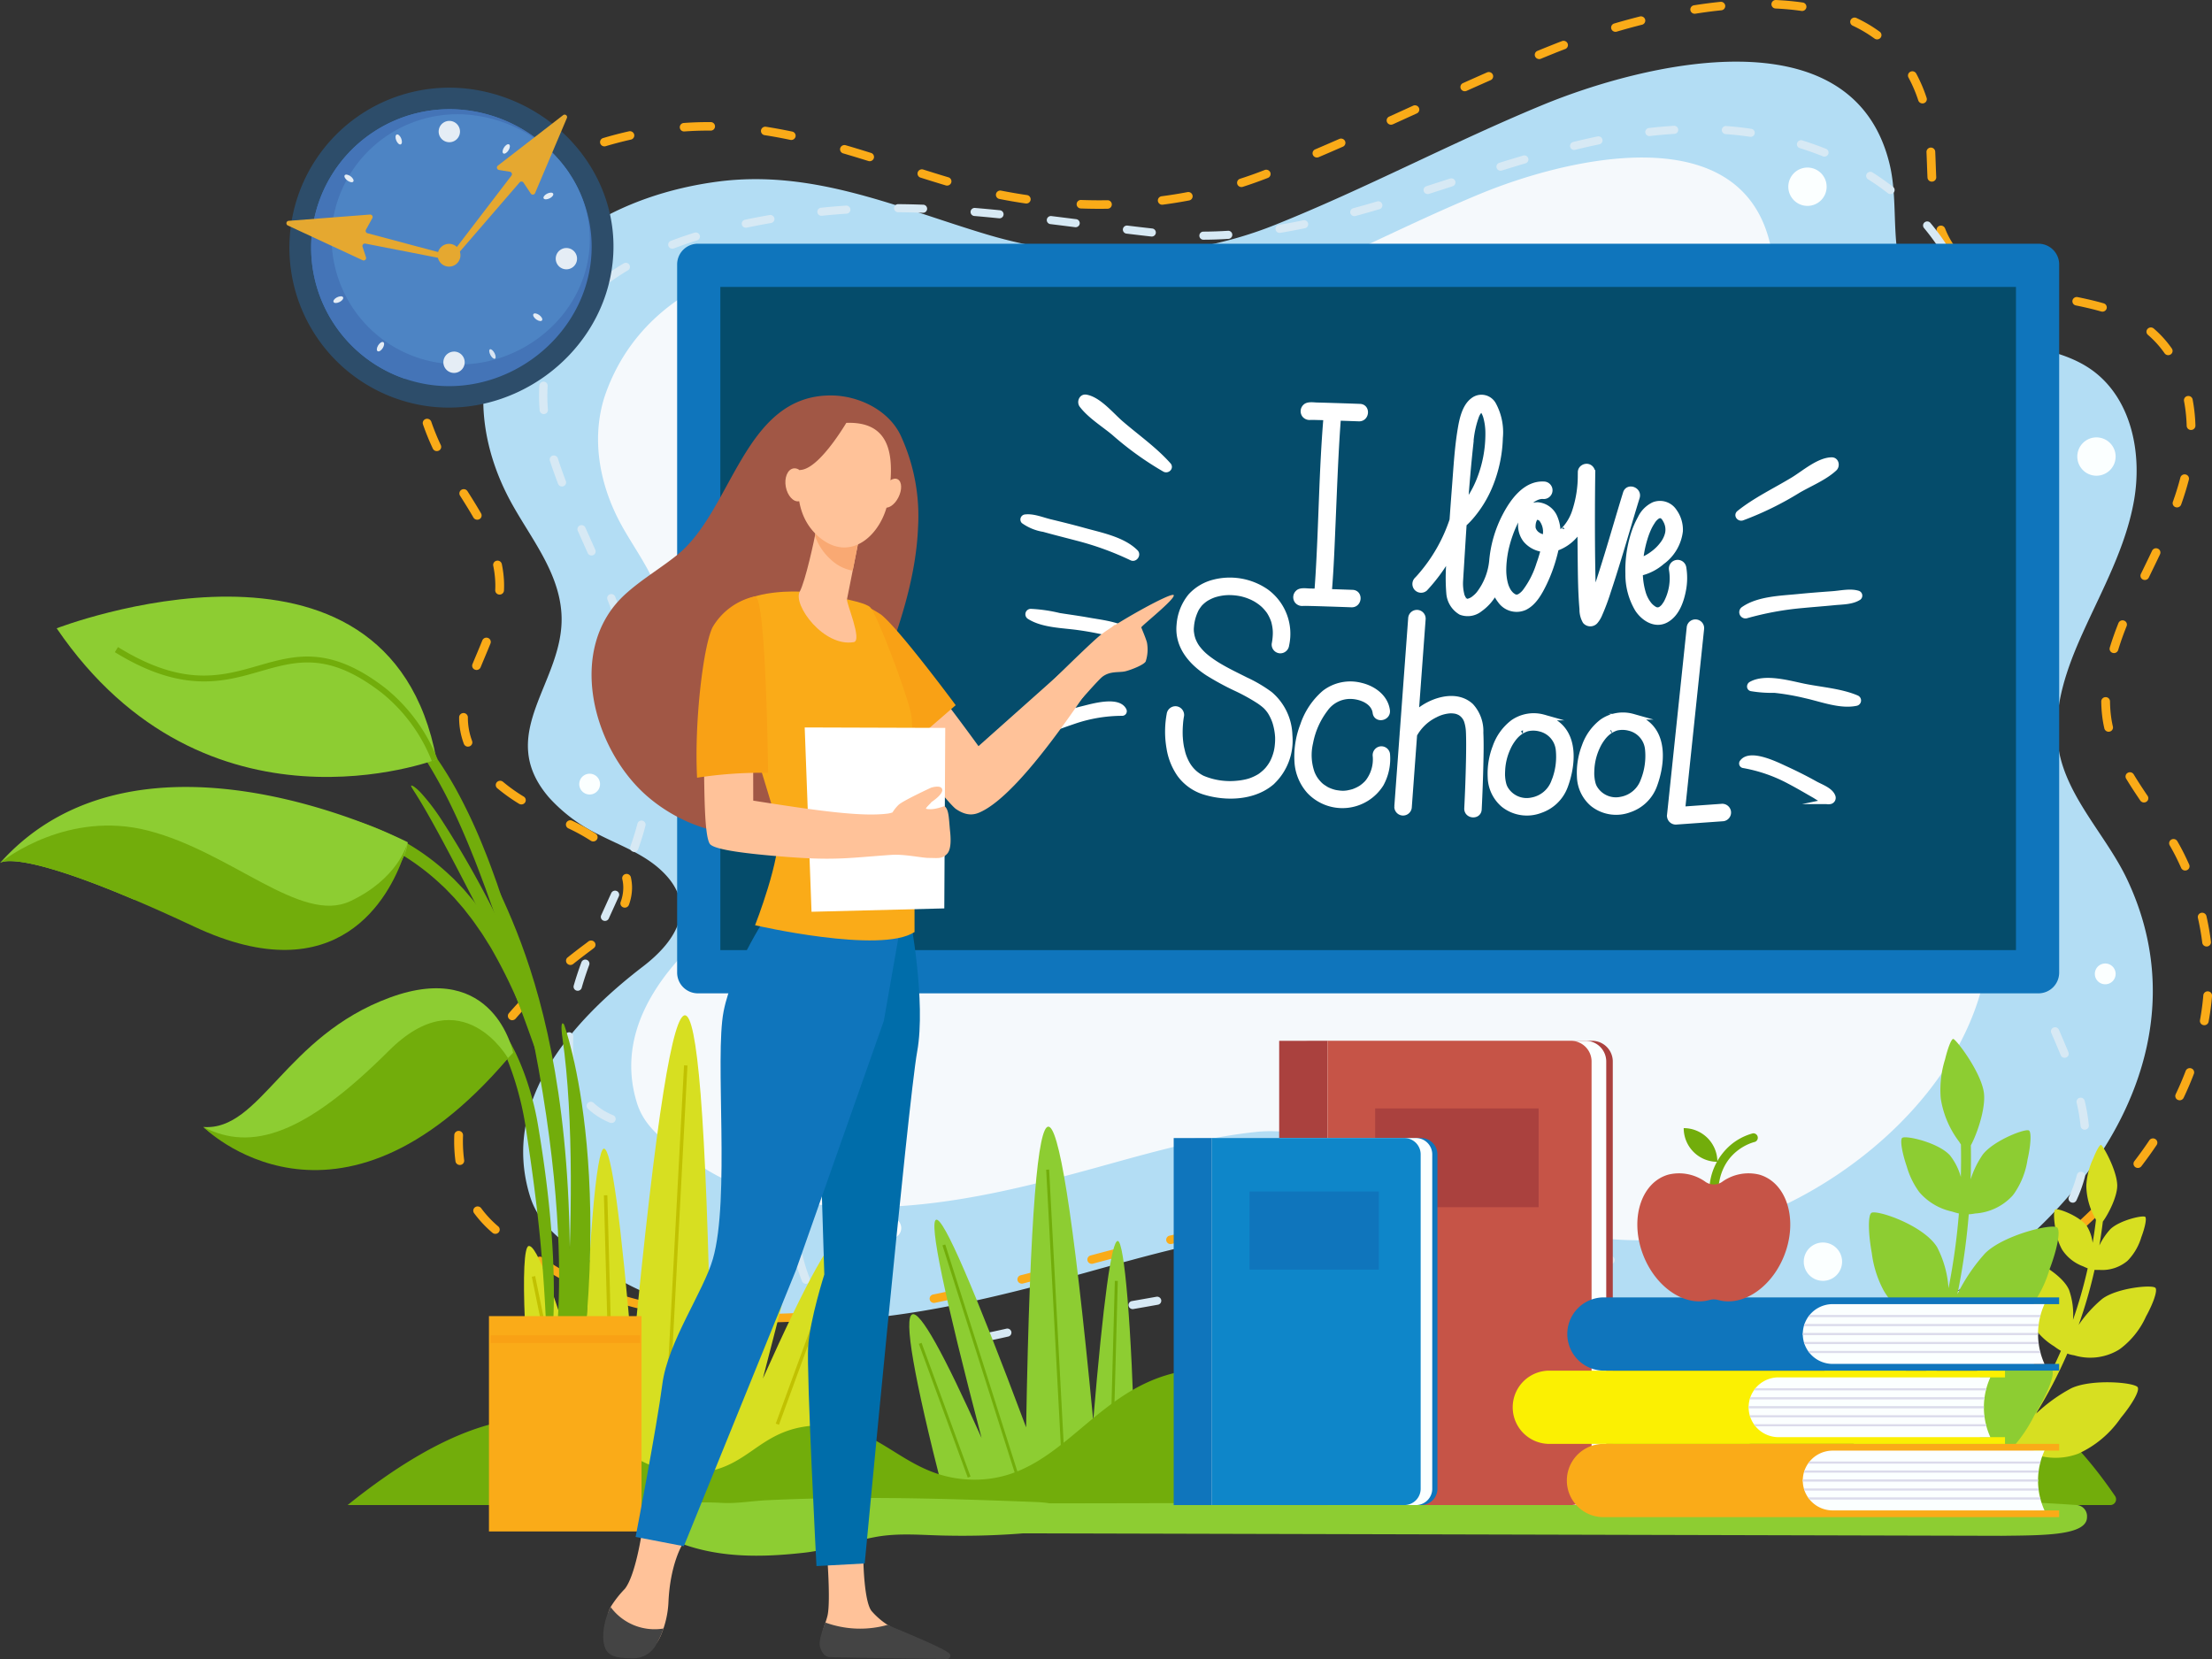 <?xml version="1.0" encoding="UTF-8"?> <svg xmlns="http://www.w3.org/2000/svg" xmlns:xlink="http://www.w3.org/1999/xlink" id="Meer_werkplezier_image" data-name="Meer werkplezier image" width="400" height="300" viewBox="0 0 400 300"><rect x="0" y="0" width="400" height="300" fill="#333333" stroke="none"/><defs><clipPath id="clip-path"><rect id="Rectangle_73" data-name="Rectangle 73" width="400" height="300" fill="none"></rect></clipPath><clipPath id="clip-path-2"><rect id="Rectangle_70" data-name="Rectangle 70" width="399.999" height="300.001" fill="none"></rect></clipPath><clipPath id="clip-path-4"><rect id="Rectangle_71" data-name="Rectangle 71" width="1.161" height="1.739" fill="none"></rect></clipPath></defs><g id="Group_41" data-name="Group 41" clip-path="url(#clip-path)"><g id="Group_35" data-name="Group 35" transform="translate(0 -0.001)"><g id="Group_34" data-name="Group 34" clip-path="url(#clip-path-2)"><path id="Path_40" data-name="Path 40" d="M770.76,187.2q-.2-.929-.318-1.884c-.821-6.926,1.644-13.8,4.513-20.158,3.507-7.769,7.725-15.375,9.229-23.766s-.322-18.033-7.027-23.291c-9.639-7.559-26.818-3.135-33.533-14.786-3.891-6.751-1.786-15.326-3.624-22.9-6.713-27.661-44.7-18.127-62.808-10.641-16.355,6.762-31.93,15.089-48.376,21.675-16.411,6.573-35.1,6.785-52.083,1.7-16.116-4.83-31.357-11.84-48.692-9.538-17.116,2.273-34.442,11.155-40.906,30.138-2.947,9.178-1.116,19.011,3.338,27.373,3.52,6.61,8.911,12.854,9.365,20.65.713,12.242-12.274,21.561-2.26,33.194a29.251,29.251,0,0,0,9.006,6.717c3.8,1.941,7.932,3.424,11.094,6.29,7.036,6.378,3.055,12.843-3.093,17.556-12.652,9.7-25.82,24.194-20.431,41.563,1.99,6.415,7.939,9.549,13.245,13.239,11.174,7.772,26.784,9.756,40.026,9.33,15.893-.512,31.622-4.448,46.881-8.67,11.5-3.183,22.6-6.374,34.157-7.612,9.853-1.055,21.411,3.231,31.067,7.883,18.455,8.892,37.445,17.784,59.852,15.149,37.676-4.431,83.065-45.653,63.528-86.732-3.57-7.507-10.348-14.253-12.148-22.476" transform="translate(-398.307 -50.761)" fill="#b3ddf4"></path><path id="Path_41" data-name="Path 41" d="M838.6,262.6q-.17-.774-.265-1.57c-.684-5.771,1.37-11.5,3.76-16.8,2.922-6.474,6.437-12.811,7.69-19.8s-.268-15.026-5.855-19.408c-8.032-6.3-22.346-2.612-27.942-12.321-3.242-5.625-1.488-12.771-3.02-19.081-5.594-23.049-37.249-15.1-52.336-8.867-13.628,5.635-26.606,12.573-40.31,18.061-13.675,5.477-29.251,5.654-43.4,1.413-13.428-4.025-26.129-9.866-40.573-7.947-14.262,1.894-28.7,9.295-34.085,25.113-2.456,7.648-.929,15.841,2.782,22.809,2.933,5.508,7.425,10.711,7.8,17.207.594,10.2-10.227,17.966-1.884,27.659a24.373,24.373,0,0,0,7.5,5.6c3.166,1.617,6.61,2.853,9.244,5.241,5.863,5.315,2.545,10.7-2.578,14.628-10.542,8.08-21.514,20.16-17.024,34.633,1.658,5.345,6.615,7.957,11.036,11.032,9.311,6.476,22.318,8.13,33.353,7.774,13.243-.427,26.349-3.706,39.064-7.225,9.584-2.652,18.83-5.311,28.462-6.343,8.21-.879,17.841,2.692,25.887,6.569,15.378,7.409,31.2,14.819,49.872,12.623,31.394-3.692,69.215-38.041,52.935-72.271-2.975-6.255-8.623-11.877-10.122-18.728" transform="translate(-492.922 -129.716)" fill="#f5f9fc"></path><path id="Path_42" data-name="Path 42" d="M653.6,246.584h-.03c-1.59-.058-3.208-.165-4.81-.32a.775.775,0,0,1-.709-.841.784.784,0,0,1,.866-.689c1.57.152,3.155.257,4.712.314a.769.769,0,1,1-.029,1.537m9.932-.287a.783.783,0,0,1-.787-.694.775.775,0,0,1,.711-.84c.482-.046.97-.1,1.449-.151,1.062-.121,2.148-.272,3.23-.448a.788.788,0,0,1,.911.631.771.771,0,0,1-.65.885c-1.107.18-2.219.334-3.306.459-.49.056-.988.108-1.48.154-.026,0-.052,0-.078,0m-24.5-1.563a.82.82,0,0,1-.171-.018c-1.53-.328-3.1-.7-4.67-1.119a.766.766,0,0,1-.556-.944.8.8,0,0,1,.972-.54c1.544.408,3.089.778,4.595,1.1a.769.769,0,0,1,.6.916.787.787,0,0,1-.772.6m38.909-1.273a.789.789,0,0,1-.757-.544.765.765,0,0,1,.526-.96c1.486-.441,2.995-.934,4.484-1.465a.8.8,0,0,1,1.016.456.762.762,0,0,1-.47.987c-1.517.541-3.054,1.044-4.568,1.493a.8.8,0,0,1-.231.034m-53.01-2.782a.811.811,0,0,1-.271-.047c-1.447-.513-2.954-1.074-4.481-1.669a.761.761,0,0,1-.44-1,.8.8,0,0,1,1.029-.427c1.511.588,3,1.144,4.434,1.651a.763.763,0,0,1,.472.986.791.791,0,0,1-.743.505M478.6,239.118a.769.769,0,1,1-.013-1.537c.574-.009,1.153-.023,1.718-.041.991-.031,2.007-.075,3.02-.131a.769.769,0,1,1,.09,1.535c-1.027.057-2.056.1-3.059.133-.574.018-1.16.032-1.743.041H478.6m-9.939-.282-.062,0c-1.621-.122-3.232-.283-4.791-.478a.773.773,0,0,1-.683-.861.787.787,0,0,1,.886-.664c1.532.192,3.117.35,4.71.47a.768.768,0,0,1-.06,1.535m222.94-.674a.794.794,0,0,1-.71-.428.758.758,0,0,1,.358-1.03c1.405-.675,2.816-1.4,4.193-2.141a.8.8,0,0,1,1.077.3.757.757,0,0,1-.306,1.046c-1.4.757-2.833,1.489-4.262,2.175a.808.808,0,0,1-.35.08m-198.332-.125a.784.784,0,0,1-.784-.67.773.773,0,0,1,.683-.861c1.53-.192,3.112-.415,4.7-.66a.789.789,0,0,1,.906.638.772.772,0,0,1-.657.88c-1.605.248-3.2.472-4.747.667a.865.865,0,0,1-.1.006m-39.123-1.491a.819.819,0,0,1-.2-.025c-1.588-.4-3.145-.856-4.628-1.348a.764.764,0,0,1-.493-.976.8.8,0,0,1,1.005-.479c1.446.48,2.965.922,4.516,1.315a.767.767,0,0,1,.566.938.788.788,0,0,1-.765.575m53.625-.94A.787.787,0,0,1,507,235a.769.769,0,0,1,.611-.911c1.5-.306,3.06-.642,4.647-1a.792.792,0,0,1,.949.576.768.768,0,0,1-.593.922c-1.6.357-3.17.695-4.677,1a.823.823,0,0,1-.164.017m103.565-.406a.813.813,0,0,1-.328-.069c-1.357-.6-2.777-1.241-4.34-1.956a.759.759,0,0,1-.379-1.023.8.8,0,0,1,1.053-.368c1.557.713,2.97,1.35,4.321,1.948a.76.76,0,0,1,.392,1.018.793.793,0,0,1-.721.45m-87.69-3.078a.788.788,0,0,1-.765-.575.767.767,0,0,1,.566-.938c1.458-.37,2.965-.76,4.608-1.192a.794.794,0,0,1,.971.541.766.766,0,0,1-.557.943c-1.647.433-3.159.824-4.621,1.2a.812.812,0,0,1-.2.025m-83.139-.843a.806.806,0,0,1-.393-.1c-1.115-.621-2.2-1.287-3.222-1.978q-.418-.282-.841-.561a.755.755,0,0,1-.209-1.068.806.806,0,0,1,1.1-.2q.429.284.854.57c.985.666,2.03,1.307,3.105,1.906a.757.757,0,0,1,.293,1.049.8.8,0,0,1-.688.386m263.757-.39a.8.8,0,0,1-.65-.33.755.755,0,0,1,.2-1.07c1.292-.873,2.578-1.788,3.822-2.718a.807.807,0,0,1,1.11.14.754.754,0,0,1-.144,1.078c-1.264.945-2.571,1.874-3.884,2.762a.8.8,0,0,1-.451.138m-106.24-1.79a.808.808,0,0,1-.329-.07c-1.482-.659-2.946-1.278-4.35-1.841a.761.761,0,0,1-.43-1,.8.8,0,0,1,1.034-.418c1.423.57,2.9,1.2,4.405,1.864a.76.76,0,0,1,.39,1.019.794.794,0,0,1-.72.449m-61.73-.571a.789.789,0,0,1-.763-.565.767.767,0,0,1,.553-.945c1.779-.476,3.245-.863,4.612-1.218a.8.8,0,0,1,.969.544.767.767,0,0,1-.56.942c-1.363.354-2.825.74-4.6,1.216a.819.819,0,0,1-.211.028m14.252-3.574a.788.788,0,0,1-.77-.6.768.768,0,0,1,.593-.922c1.611-.361,3.188-.695,4.685-.991a.792.792,0,0,1,.934.6.77.77,0,0,1-.618.907c-1.484.293-3.047.624-4.644.983a.826.826,0,0,1-.179.02m33.728-.929a.812.812,0,0,1-.219-.03c-1.565-.438-3.1-.811-4.572-1.108a.769.769,0,0,1-.613-.91.791.791,0,0,1,.936-.6c1.508.306,3.085.688,4.687,1.136a.766.766,0,0,1,.541.952.789.789,0,0,1-.76.556m-155.829-.913a.8.8,0,0,1-.526-.194,20.9,20.9,0,0,1-3.324-3.554.755.755,0,0,1,.192-1.071.806.806,0,0,1,1.1.187,19.368,19.368,0,0,0,3.082,3.289.754.754,0,0,1,.065,1.085.8.8,0,0,1-.592.258m136.571-.745a.784.784,0,0,1-.784-.671.774.774,0,0,1,.684-.86c.792-.1,1.585-.189,2.357-.269.8-.083,1.634-.137,2.474-.16a.769.769,0,1,1,.044,1.537c-.8.022-1.589.073-2.349.152s-1.543.169-2.324.266a.844.844,0,0,1-.1.006m150.665-.5a.8.8,0,0,1-.574-.239.753.753,0,0,1,.029-1.087c1.148-1.06,2.275-2.155,3.35-3.257a.808.808,0,0,1,1.119-.029.753.753,0,0,1,.03,1.087c-1.094,1.121-2.24,2.236-3.409,3.314a.8.8,0,0,1-.545.211m9.785-10.67a.8.8,0,0,1-.472-.152.755.755,0,0,1-.162-1.076c.946-1.235,1.855-2.5,2.7-3.764a.806.806,0,0,1,1.1-.224.755.755,0,0,1,.231,1.064c-.865,1.289-1.793,2.582-2.759,3.842a.8.8,0,0,1-.636.31m-303.448-.541a.784.784,0,0,1-.784-.67,27.36,27.36,0,0,1-.239-3.6c0-.386.008-.776.025-1.159a.792.792,0,0,1,1.582.064c-.015.362-.023.73-.023,1.1a25.888,25.888,0,0,0,.226,3.4.773.773,0,0,1-.684.861.821.821,0,0,1-.1.006m311-11.7a.809.809,0,0,1-.331-.071.76.76,0,0,1-.387-1.02c.663-1.4,1.272-2.817,1.808-4.223a.8.8,0,0,1,1.017-.454.763.763,0,0,1,.467.988c-.551,1.444-1.175,2.9-1.855,4.334a.794.794,0,0,1-.719.447m-309.136-2.325a.811.811,0,0,1-.285-.052.762.762,0,0,1-.453-.994,36.987,36.987,0,0,1,2.048-4.293.8.8,0,0,1,1.073-.311.758.758,0,0,1,.32,1.042,35.441,35.441,0,0,0-1.964,4.116.792.792,0,0,1-.738.492m313.59-11.252a.818.818,0,0,1-.139-.012.771.771,0,0,1-.641-.891c.274-1.5.478-3.019.605-4.517a.788.788,0,0,1,.854-.7.776.776,0,0,1,.724.829c-.131,1.545-.341,3.112-.624,4.659a.786.786,0,0,1-.778.634m-305.958-.9A.8.8,0,0,1,431,184.3a.754.754,0,0,1-.1-1.083c1-1.161,2.084-2.335,3.231-3.49a.809.809,0,0,1,1.119-.02.753.753,0,0,1,.021,1.087c-1.12,1.129-2.182,2.275-3.155,3.408a.8.8,0,0,1-.608.276m10.515-9.984a.8.8,0,0,1-.611-.28.754.754,0,0,1,.107-1.082c.979-.783,2-1.575,3.049-2.352q.354-.264.7-.534a.807.807,0,0,1,1.113.114.754.754,0,0,1-.117,1.081q-.36.283-.731.559c-1.03.767-2.041,1.547-3.005,2.318a.8.8,0,0,1-.5.176M737.9,171.154a.784.784,0,0,1-.785-.676c-.186-1.5-.451-3.011-.789-4.494a.769.769,0,0,1,.6-.916.792.792,0,0,1,.944.585c.348,1.531.622,3.093.815,4.641a.774.774,0,0,1-.691.855.822.822,0,0,1-.1.005m-286.037-7.026a.811.811,0,0,1-.263-.044.763.763,0,0,1-.484-.98,7.59,7.59,0,0,0,.475-2.584,6.808,6.808,0,0,0-.18-1.552.769.769,0,0,1,.6-.92.792.792,0,0,1,.947.579,8.307,8.307,0,0,1,.219,1.893,9.085,9.085,0,0,1-.565,3.094.791.791,0,0,1-.747.514m282.166-6.713a.793.793,0,0,1-.727-.463c-.256-.575-.529-1.158-.81-1.732-.371-.758-.784-1.528-1.262-2.354a.757.757,0,0,1,.3-1.047.8.8,0,0,1,1.078.293c.5.857.925,1.658,1.312,2.447.289.59.569,1.189.833,1.781a.761.761,0,0,1-.412,1.011.811.811,0,0,1-.314.063m-287.874-5.254a.8.8,0,0,1-.443-.133,34,34,0,0,0-4.055-2.236.759.759,0,0,1-.358-1.03.8.8,0,0,1,1.061-.348,35.5,35.5,0,0,1,4.241,2.341.755.755,0,0,1,.211,1.068.8.8,0,0,1-.656.337m-12.992-6.694a.8.8,0,0,1-.421-.118,32.23,32.23,0,0,1-3.941-2.811.753.753,0,0,1-.08-1.084.808.808,0,0,1,1.117-.078,30.673,30.673,0,0,0,3.747,2.672.756.756,0,0,1,.249,1.06.8.8,0,0,1-.671.36m293.413-.355a.8.8,0,0,1-.662-.346c-.727-1.074-1.675-2.494-2.56-3.962a.756.756,0,0,1,.283-1.052.8.8,0,0,1,1.083.275c.867,1.437,1.8,2.836,2.517,3.894a.755.755,0,0,1-.227,1.065.8.8,0,0,1-.434.127M423.5,135.016a.791.791,0,0,1-.744-.507,13.428,13.428,0,0,1-.857-4.775V129.7a.792.792,0,0,1,1.583,0v.031a11.96,11.96,0,0,0,.762,4.251.763.763,0,0,1-.474.984.811.811,0,0,1-.27.046m296.68-2.694a.788.788,0,0,1-.772-.6l-.027-.12c-.154-.682-.273-1.368-.355-2.04a24.545,24.545,0,0,1-.177-2.719.78.78,0,0,1,.784-.776h.008a.781.781,0,0,1,.792.762,22.918,22.918,0,0,0,.166,2.552c.076.623.187,1.26.329,1.892l.026.112a.769.769,0,0,1-.6.919.826.826,0,0,1-.174.019M425.048,121.149a.813.813,0,0,1-.292-.054.762.762,0,0,1-.444-1c.253-.619.514-1.24.776-1.864.334-.8.68-1.618,1.007-2.433a.8.8,0,0,1,1.025-.437.762.762,0,0,1,.45,1c-.332.827-.68,1.655-1.016,2.456-.26.619-.519,1.236-.77,1.85a.792.792,0,0,1-.736.485m296.1-3.056a.816.816,0,0,1-.224-.032.766.766,0,0,1-.536-.954c.429-1.417.943-2.871,1.572-4.445a.8.8,0,0,1,1.024-.439.762.762,0,0,1,.452.995c-.612,1.533-1.112,2.947-1.529,4.323a.789.789,0,0,1-.759.552M429.217,107.516h-.037a.778.778,0,0,1-.754-.8c.013-.272.02-.546.02-.816,0-.331-.01-.663-.029-.986a18.654,18.654,0,0,0-.35-2.62.77.77,0,0,1,.621-.9.791.791,0,0,1,.931.6A20.118,20.118,0,0,1,430,104.82c.021.353.032.715.032,1.076,0,.293-.007.592-.021.887a.782.782,0,0,1-.79.733m297.51-2.639a.8.8,0,0,1-.337-.073.759.759,0,0,1-.379-1.023l.3-.618c.569-1.171,1.157-2.381,1.723-3.574a.8.8,0,0,1,1.05-.377.76.76,0,0,1,.388,1.02c-.569,1.2-1.159,2.413-1.729,3.587l-.3.618a.794.794,0,0,1-.716.441m-301.555-10.9a.8.8,0,0,1-.692-.394c-.782-1.358-1.625-2.7-2.422-3.959a.756.756,0,0,1,.26-1.057.805.805,0,0,1,1.089.252c.805,1.272,1.658,2.63,2.455,4.014a.757.757,0,0,1-.3,1.046.806.806,0,0,1-.386.1M732.55,91.755a.811.811,0,0,1-.259-.042.763.763,0,0,1-.489-.978c.544-1.525.986-2.956,1.353-4.374a.793.793,0,0,1,.961-.558.767.767,0,0,1,.575.933c-.378,1.462-.833,2.935-1.392,4.5a.791.791,0,0,1-.748.517M417.867,81.573a.793.793,0,0,1-.72-.45,44.055,44.055,0,0,1-1.785-4.385.764.764,0,0,1,.5-.973.8.8,0,0,1,1,.485,42.645,42.645,0,0,0,1.724,4.235A.76.76,0,0,1,418.2,81.5a.8.8,0,0,1-.328.07m317.215-3.819a.781.781,0,0,1-.791-.747,28.479,28.479,0,0,0-.481-4.49.771.771,0,0,1,.635-.9.791.791,0,0,1,.922.616,30.007,30.007,0,0,1,.507,4.726.779.779,0,0,1-.769.79h-.023M414.117,67.825a.783.783,0,0,1-.789-.712c-.067-.88-.1-1.767-.1-2.637,0-.7.023-1.41.066-2.1a.792.792,0,0,1,1.58.095c-.042.66-.063,1.335-.063,2.006,0,.832.033,1.68.1,2.522a.777.777,0,0,1-.731.824l-.06,0m316.838-3.6a.8.8,0,0,1-.656-.337,17.831,17.831,0,0,0-3.008-3.329.753.753,0,0,1-.071-1.085.808.808,0,0,1,1.117-.068,19.4,19.4,0,0,1,3.271,3.618.755.755,0,0,1-.21,1.068.8.8,0,0,1-.444.133m-11.9-7.867a.815.815,0,0,1-.226-.032c-1.313-.379-2.766-.727-4.573-1.094a.769.769,0,0,1-.612-.91.791.791,0,0,1,.937-.595c1.851.377,3.344.734,4.7,1.125a.766.766,0,0,1,.534.956.79.79,0,0,1-.758.55M416.2,53.8a.811.811,0,0,1-.285-.052.762.762,0,0,1-.453-.994,44.455,44.455,0,0,1,1.979-4.3.8.8,0,0,1,1.065-.334.758.758,0,0,1,.344,1.034,42.855,42.855,0,0,0-1.912,4.155.792.792,0,0,1-.739.492m288.471-.49a.814.814,0,0,1-.193-.023,38.337,38.337,0,0,1-4.652-1.412.762.762,0,0,1-.447-1,.8.8,0,0,1,1.026-.434,36.691,36.691,0,0,0,4.456,1.351.767.767,0,0,1,.576.932.788.788,0,0,1-.767.582M692.16,46.368a.8.8,0,0,1-.63-.3,16.641,16.641,0,0,1-1.211-1.772,17.006,17.006,0,0,1-1.2-2.459.762.762,0,0,1,.458-.992.8.8,0,0,1,1.021.445,15.471,15.471,0,0,0,1.09,2.239,15.107,15.107,0,0,0,1.1,1.608.754.754,0,0,1-.15,1.077.8.8,0,0,1-.479.157M423.642,41.546a.8.8,0,0,1-.51-.181.754.754,0,0,1-.094-1.083,44.557,44.557,0,0,1,3.329-3.433.809.809,0,0,1,1.119.025.753.753,0,0,1-.026,1.087,42.987,42.987,0,0,0-3.212,3.312.8.8,0,0,1-.605.273m114-3.79c-1.1,0-2.211-.02-3.312-.06a.769.769,0,1,1,.059-1.536c1.576.057,3.174.073,4.73.047a.769.769,0,1,1,.027,1.537c-.5.008-1,.013-1.505.013m11.4-.739a.785.785,0,0,1-.784-.666.773.773,0,0,1,.678-.865c1.561-.205,3.13-.457,4.664-.747a.789.789,0,0,1,.929.607.77.77,0,0,1-.625.9c-1.563.3-3.163.553-4.755.762a.8.8,0,0,1-.107.007M524.461,36.8a.818.818,0,0,1-.118-.009c-1.579-.229-3.174-.5-4.742-.813a.769.769,0,0,1-.618-.907.793.793,0,0,1,.934-.6c1.54.3,3.108.574,4.66.8a.772.772,0,0,1,.666.874.785.785,0,0,1-.782.655m38.908-2.978a.79.79,0,0,1-.751-.527.764.764,0,0,1,.5-.971c1.445-.465,2.89-.977,4.292-1.523l.144-.056a.8.8,0,0,1,1.029.427.761.761,0,0,1-.44,1l-.145.056c-1.432.557-2.907,1.08-4.383,1.555a.814.814,0,0,1-.249.039m-53.232-.261a.816.816,0,0,1-.234-.034c-1.376-.413-2.826-.861-4.562-1.409a.764.764,0,0,1-.508-.969.8.8,0,0,1,1-.493c1.728.546,3.17.992,4.539,1.4a.765.765,0,0,1,.523.961.79.79,0,0,1-.756.542m178.081-.714a.782.782,0,0,1-.79-.733c-.037-.788-.066-1.592-.094-2.369-.027-.755-.054-1.511-.089-2.266a.792.792,0,0,1,1.581-.07c.036.761.063,1.534.09,2.282.028.773.056,1.572.093,2.351a.778.778,0,0,1-.754.8h-.037M434.78,32.3a.8.8,0,0,1-.674-.364.756.756,0,0,1,.257-1.058c1.35-.812,2.773-1.582,4.229-2.291a.8.8,0,0,1,1.062.343.758.758,0,0,1-.353,1.032c-1.414.688-2.8,1.436-4.106,2.224a.8.8,0,0,1-.416.115m61.356-3.153a.809.809,0,0,1-.242-.037c-1.679-.524-3.165-.974-4.544-1.376a.765.765,0,0,1-.53-.957.8.8,0,0,1,.986-.515c1.388.4,2.884.858,4.573,1.385a.764.764,0,0,1,.511.967.79.79,0,0,1-.753.534m80.883-.666a.793.793,0,0,1-.725-.46.76.76,0,0,1,.407-1.013c1.388-.591,2.852-1.225,4.353-1.883a.8.8,0,0,1,1.047.384.76.76,0,0,1-.4,1.017c-1.506.66-2.976,1.3-4.369,1.889a.809.809,0,0,1-.318.065M448.175,26.466a.79.79,0,0,1-.756-.543.765.765,0,0,1,.524-.961c1.517-.453,3.086-.863,4.664-1.217a.793.793,0,0,1,.95.576.769.769,0,0,1-.593.922c-1.541.346-3.074.746-4.555,1.189a.817.817,0,0,1-.233.034M481.96,25.31a.819.819,0,0,1-.168-.018c-1.588-.335-3.152-.621-4.646-.852a.772.772,0,0,1-.657-.88.788.788,0,0,1,.906-.638c1.524.236,3.116.528,4.733.868a.769.769,0,0,1,.606.914.787.787,0,0,1-.773.606M462.6,23.77a.768.768,0,0,1-.058-1.535c1.588-.116,3.22-.167,4.836-.155a.769.769,0,1,1-.006,1.537h-.006c-1.572-.012-3.16.038-4.7.151l-.06,0m127.811-1.22a.794.794,0,0,1-.718-.443.759.759,0,0,1,.382-1.022q2.162-.981,4.322-1.967a.8.8,0,0,1,1.053.369.759.759,0,0,1-.38,1.023q-2.162.985-4.324,1.968a.809.809,0,0,1-.335.072m96.1-3.849a.79.79,0,0,1-.754-.535,25.121,25.121,0,0,0-1.775-4.146.758.758,0,0,1,.331-1.039.8.8,0,0,1,1.069.321,26.624,26.624,0,0,1,1.883,4.4.764.764,0,0,1-.513.966.816.816,0,0,1-.241.037m-82.761-2.207a.794.794,0,0,1-.719-.447.76.76,0,0,1,.386-1.02c1.558-.7,2.98-1.332,4.346-1.933a.8.8,0,0,1,1.048.383.759.759,0,0,1-.394,1.017c-1.362.6-2.78,1.231-4.335,1.929a.808.808,0,0,1-.332.071m13.445-5.819a.793.793,0,0,1-.729-.469.761.761,0,0,1,.42-1.008q1.233-.507,2.471-1c.639-.257,1.3-.515,1.965-.768a.8.8,0,0,1,1.026.435.762.762,0,0,1-.448,1c-.656.25-1.308.5-1.938.758q-1.232.495-2.458,1a.811.811,0,0,1-.309.061M678.314,7.12a.8.8,0,0,1-.476-.155A23.821,23.821,0,0,0,673.9,4.639a.759.759,0,0,1-.367-1.027.8.8,0,0,1,1.057-.357,25.4,25.4,0,0,1,4.2,2.483.754.754,0,0,1,.155,1.077.8.8,0,0,1-.632.305M631.007,5.75a.789.789,0,0,1-.757-.546.765.765,0,0,1,.528-.958c1.542-.453,3.1-.879,4.626-1.266a.794.794,0,0,1,.966.55.767.767,0,0,1-.566.938c-1.508.382-3.044.8-4.567,1.25a.817.817,0,0,1-.23.033m14.324-3.268a.785.785,0,0,1-.78-.646A.772.772,0,0,1,645.2.954C646.824.7,648.431.489,649.981.33a.788.788,0,0,1,.87.684.775.775,0,0,1-.7.845c-1.521.156-3.1.362-4.689.613a.81.81,0,0,1-.128.01m19.416-.5a.821.821,0,0,1-.118-.008c-1.482-.216-3.054-.363-4.671-.438a.778.778,0,0,1-.753-.8A.782.782,0,0,1,660.034,0c1.67.078,3.3.23,4.83.454a.772.772,0,0,1,.665.874.785.785,0,0,1-.782.655" transform="translate(-338.875 0.003)" fill="#faab18"></path><path id="Path_43" data-name="Path 43" d="M622.037,346.2a.745.745,0,0,1-.734-.589.732.732,0,0,1,.589-.86c1.354-.262,2.783-.567,4.369-.932a.75.75,0,0,1,.9.544.73.73,0,0,1-.557.879c-1.6.369-3.05.677-4.421.943a.771.771,0,0,1-.147.014m-20.081.3a.765.765,0,0,1-.317-.05,20.033,20.033,0,0,1-3.753-1.92q-.179-.117-.355-.239a.72.72,0,0,1-.176-1.02.762.762,0,0,1,1.045-.172q.158.11.321.216a18.542,18.542,0,0,0,3.47,1.775.725.725,0,0,1,.421.949.749.749,0,0,1-.656.461M775.919,341.7l-.059,0c-1.455-.11-2.975-.275-4.518-.489a.734.734,0,0,1-.636-.827.747.747,0,0,1,.848-.621c1.511.21,3,.371,4.422.479a.731.731,0,0,1-.057,1.46m9.355-.039a.731.731,0,0,1-.07-1.459c1.481-.137,2.953-.343,4.377-.613a.75.75,0,0,1,.879.578.733.733,0,0,1-.593.857c-1.472.279-2.993.492-4.522.633-.024,0-.048,0-.071,0M649.1,340.275a.745.745,0,0,1-.737-.6.733.733,0,0,1,.607-.848q2.212-.384,4.422-.779a.749.749,0,0,1,.872.588.733.733,0,0,1-.6.851q-2.214.4-4.429.78a.77.77,0,0,1-.132.012M798.682,338.4a.75.75,0,0,1-.7-.462.725.725,0,0,1,.421-.949c1.376-.531,2.732-1.13,4.032-1.779a.759.759,0,0,1,1.009.318.722.722,0,0,1-.326.984c-1.342.67-2.743,1.288-4.163,1.837a.766.766,0,0,1-.276.052m-135.948-.579a.745.745,0,0,1-.736-.6.733.733,0,0,1,.6-.854l4.42-.811a.748.748,0,0,1,.875.584.733.733,0,0,1-.6.854l-4.42.811a.765.765,0,0,1-.139.013m86.151-1.974a.767.767,0,0,1-.214-.03l-.888-.258q-1.712-.5-3.422-.991a.728.728,0,0,1-.507-.908.752.752,0,0,1,.931-.495q1.712.492,3.427.992l.888.258a.728.728,0,0,1,.5.909.748.748,0,0,1-.718.523m-158.863-.135a.75.75,0,0,1-.7-.462,29.679,29.679,0,0,1-1.354-4.3.731.731,0,0,1,.561-.878.751.751,0,0,1,.9.547,28.209,28.209,0,0,0,1.287,4.087.725.725,0,0,1-.42.949.765.765,0,0,1-.277.052m86.345-.369a.745.745,0,0,1-.736-.6.733.733,0,0,1,.6-.85q1.153-.2,2.306-.407,1.054-.184,2.112-.381a.749.749,0,0,1,.876.582.732.732,0,0,1-.6.855q-1.066.2-2.128.384-1.151.2-2.3.406a.77.77,0,0,1-.135.012m13.611-2.592a.745.745,0,0,1-.733-.585.731.731,0,0,1,.584-.863c1.212-.242,2.81-.559,4.417-.865a.749.749,0,0,1,.879.577.732.732,0,0,1-.592.858c-1.6.3-3.194.621-4.4.862a.776.776,0,0,1-.151.015m45.568-.6a.767.767,0,0,1-.185-.023c-1.54-.381-2.963-.708-4.349-1a.732.732,0,0,1-.574-.869.751.751,0,0,1,.891-.56c1.4.3,2.843.628,4.4,1.013a.73.73,0,0,1,.542.888.747.747,0,0,1-.726.552m75.054-.563a.755.755,0,0,1-.576-.262.719.719,0,0,1,.095-1.03,34.55,34.55,0,0,0,3.2-2.95.763.763,0,0,1,1.059-.038.718.718,0,0,1,.039,1.033,36.029,36.029,0,0,1-3.334,3.077.758.758,0,0,1-.48.17m-106.978-1.251a.744.744,0,0,1-.741-.628.735.735,0,0,1,.637-.827c1.555-.215,3.068-.4,4.5-.535a.746.746,0,0,1,.821.655.736.736,0,0,1-.671.8c-1.407.137-2.9.315-4.434.528a.767.767,0,0,1-.106.007m18.31-.657a.713.713,0,0,1-.078,0l-.066-.006c-1.411-.136-2.878-.221-4.362-.254a.731.731,0,1,1,.034-1.462c1.522.034,3.027.122,4.474.261l.074.007a.73.73,0,0,1-.076,1.458m-134.452-7.211a.742.742,0,0,1-.747-.676,33.757,33.757,0,0,0-.537-4.26.732.732,0,0,1,.584-.863.748.748,0,0,1,.885.57,34.994,34.994,0,0,1,.563,4.442.737.737,0,0,1-.691.784l-.057,0m231.606-1.432a.764.764,0,0,1-.31-.066A.724.724,0,0,1,818.4,320,23.647,23.647,0,0,0,819.853,316a.751.751,0,0,1,.911-.528.73.73,0,0,1,.541.889,25.081,25.081,0,0,1-1.537,4.253.751.751,0,0,1-.683.429M581.992,310.692a.759.759,0,0,1-.393-.109,14.51,14.51,0,0,0-3.94-1.571.73.73,0,0,1-.539-.89.751.751,0,0,1,.913-.526,16.023,16.023,0,0,1,4.353,1.742.721.721,0,0,1,.245,1.006.753.753,0,0,1-.639.348M565.7,308.224c-.6,0-1.152-.006-1.68-.02a.731.731,0,1,1,.038-1.462c.515.013,1.052.019,1.641.019.552,0,1.145-.006,1.866-.017q.475-.008.965-.013a.731.731,0,1,1,.013,1.462c-.322,0-.64.007-.952.012-.73.012-1.33.018-1.891.018m255.56-.385a.743.743,0,0,1-.745-.662,31.779,31.779,0,0,0-.716-4.229.731.731,0,0,1,.563-.877.751.751,0,0,1,.9.549,33.222,33.222,0,0,1,.748,4.418.737.737,0,0,1-.675.8c-.024,0-.048,0-.072,0m-266.4-1.21a.763.763,0,0,1-.292-.058,13.038,13.038,0,0,1-3.978-2.519.718.718,0,0,1-.02-1.034.763.763,0,0,1,1.06-.019,11.538,11.538,0,0,0,3.522,2.225.725.725,0,0,1,.4.958.751.751,0,0,1-.691.446m-7.522-10.54a.744.744,0,0,1-.743-.642,24.423,24.423,0,0,1-.184-3.055c0-.434.01-.884.031-1.336l.005-.112a.75.75,0,0,1,1.5.068l-.005.111c-.019.429-.029.857-.029,1.27a22.971,22.971,0,0,0,.173,2.876.735.735,0,0,1-.652.815.771.771,0,0,1-.093.006m270.281-1.252a.75.75,0,0,1-.7-.461c-.55-1.346-1.123-2.68-1.711-4.042a.725.725,0,0,1,.4-.958.758.758,0,0,1,.982.39c.591,1.369,1.167,2.711,1.722,4.069a.725.725,0,0,1-.419.95.766.766,0,0,1-.277.052m-268.876-12.12a.771.771,0,0,1-.2-.027.729.729,0,0,1-.521-.9c.388-1.36.842-2.742,1.388-4.227a.756.756,0,0,1,.959-.441.727.727,0,0,1,.452.935c-.534,1.451-.977,2.8-1.355,4.125a.747.747,0,0,1-.722.535m263.7-.429a.749.749,0,0,1-.708-.491c-.326-.916-.609-1.772-.864-2.617-.165-.547-.318-1.1-.454-1.65a.731.731,0,0,1,.552-.883.751.751,0,0,1,.9.539c.13.525.276,1.057.435,1.581.248.823.524,1.657.842,2.55a.727.727,0,0,1-.462.931.767.767,0,0,1-.246.041m-258.769-12.2a.761.761,0,0,1-.3-.063.724.724,0,0,1-.382-.964q.349-.77.7-1.54.562-1.234,1.121-2.47a.757.757,0,0,1,.988-.375.724.724,0,0,1,.385.963q-.558,1.239-1.123,2.476-.35.769-.7,1.538a.751.751,0,0,1-.686.435m256.594-1.064h-.036a.738.738,0,0,1-.714-.765,37.455,37.455,0,0,1,.487-4.443.746.746,0,0,1,.861-.6.733.733,0,0,1,.619.84,36.168,36.168,0,0,0-.469,4.275.741.741,0,0,1-.748.7m-251.29-11.429a.764.764,0,0,1-.243-.04.727.727,0,0,1-.466-.929c.364-1.035.691-2.052.972-3.021.107-.367.209-.743.306-1.119a.752.752,0,0,1,.91-.531.73.73,0,0,1,.545.887c-.1.39-.207.781-.318,1.161-.289.995-.624,2.037-1,3.1a.749.749,0,0,1-.709.494m254.035-1.79a.763.763,0,0,1-.214-.03.728.728,0,0,1-.505-.909c.385-1.267.827-2.741,1.188-4.193a.751.751,0,0,1,.905-.538.731.731,0,0,1,.552.883c-.37,1.485-.817,2.98-1.208,4.264a.748.748,0,0,1-.718.523M561.556,244.358h-.027a.739.739,0,0,1-.723-.756c.021-.575.031-1.161.031-1.742,0-.846-.022-1.714-.066-2.581-.022-.437-.05-.882-.083-1.324a.75.75,0,0,1,1.5-.106c.034.453.062.91.085,1.358.045.891.068,1.784.068,2.654,0,.6-.011,1.2-.033,1.794a.741.741,0,0,1-.749.705m253.369-1.835a.744.744,0,0,1-.739-.615,12.268,12.268,0,0,0-1.336-3.917.722.722,0,0,1,.311-.989.759.759,0,0,1,1.013.3,13.868,13.868,0,0,1,1.491,4.369.733.733,0,0,1-.62.838.762.762,0,0,1-.121.01m-7.906-10.588a.759.759,0,0,1-.411-.12c-1.263-.81-2.633-1.573-3.818-2.224a.722.722,0,0,1-.285-1,.76.76,0,0,1,1.021-.278c1.206.663,2.6,1.44,3.9,2.276a.72.72,0,0,1,.215,1.012.754.754,0,0,1-.627.33M560.1,229.592a.746.746,0,0,1-.733-.581c-.294-1.369-.639-2.794-1.024-4.235a.73.73,0,0,1,.536-.892.752.752,0,0,1,.915.523c.391,1.464.742,2.912,1.041,4.3a.732.732,0,0,1-.58.866.768.768,0,0,1-.154.016M795.3,224.731a.757.757,0,0,1-.493-.181,16.024,16.024,0,0,1-3.086-3.446.72.72,0,0,1,.23-1.009.761.761,0,0,1,1.035.224,14.582,14.582,0,0,0,2.808,3.131.718.718,0,0,1,.071,1.032.755.755,0,0,1-.565.25m-238.96-8.152a.749.749,0,0,1-.709-.5c-.241-.688-.5-1.4-.758-2.121-.233-.639-.485-1.308-.748-1.986a.726.726,0,0,1,.435-.943.756.756,0,0,1,.967.424c.268.688.523,1.366.759,2.015.264.725.521,1.444.764,2.138a.727.727,0,0,1-.467.928.761.761,0,0,1-.242.039m234.3-3.892a.763.763,0,0,1-.13-.011.733.733,0,0,1-.609-.847,21.29,21.29,0,0,1,1.323-4.343.756.756,0,0,1,.975-.406.725.725,0,0,1,.416.951,19.893,19.893,0,0,0-1.237,4.051.745.745,0,0,1-.738.6M551.246,204a.751.751,0,0,1-.688-.44q-.384-.861-.77-1.721-.515-1.15-1.028-2.3a.725.725,0,0,1,.389-.962.757.757,0,0,1,.986.38q.511,1.149,1.027,2.3.386.861.771,1.723a.725.725,0,0,1-.388.962.766.766,0,0,1-.3.061m244.842-3.7a.76.76,0,0,1-.343-.081.723.723,0,0,1-.323-.985c.568-1.075,1-1.948,1.355-2.745.174-.39.347-.786.513-1.178a.756.756,0,0,1,.979-.4.725.725,0,0,1,.406.955c-.17.4-.346.806-.524,1.2-.37.827-.813,1.726-1.4,2.83a.752.752,0,0,1-.667.4M545.9,191.526a.75.75,0,0,1-.7-.476c-.435-1.142-.838-2.261-1.2-3.326q-.144-.428-.281-.861a.728.728,0,0,1,.495-.914.753.753,0,0,1,.937.483q.133.42.273.836c.353,1.047.749,2.148,1.178,3.272a.726.726,0,0,1-.441.94.767.767,0,0,1-.261.046m255.036-3.864a.766.766,0,0,1-.185-.023.73.73,0,0,1-.543-.888c.365-1.406.678-2.831.932-4.236a.75.75,0,0,1,.868-.593.733.733,0,0,1,.608.847c-.26,1.441-.582,2.9-.955,4.341a.747.747,0,0,1-.726.552m-258.322-9.231a.743.743,0,0,1-.747-.673c-.072-.886-.109-1.769-.109-2.624,0-.627.02-1.253.058-1.862a.75.75,0,0,1,1.5.091c-.037.579-.056,1.175-.056,1.771,0,.817.035,1.661.1,2.508a.737.737,0,0,1-.688.787l-.06,0m260.141-4.147h-.008a.74.74,0,0,1-.742-.739q0-.267,0-.534c0-1.267-.049-2.541-.144-3.787a.737.737,0,0,1,.692-.783.745.745,0,0,1,.8.675c.1,1.282.148,2.593.148,3.9q0,.274,0,.549a.741.741,0,0,1-.749.724M544.861,165.25a.763.763,0,0,1-.332-.076.723.723,0,0,1-.339-.98c.169-.333.348-.664.532-.983a29.3,29.3,0,0,1,1.879-2.856.762.762,0,0,1,1.047-.162.72.72,0,0,1,.166,1.021,27.858,27.858,0,0,0-1.785,2.714c-.171.3-.338.6-.495.915a.752.752,0,0,1-.672.407M801.043,160.9a.747.747,0,0,1-.723-.54c-.387-1.391-.847-2.772-1.365-4.1a.726.726,0,0,1,.435-.943.755.755,0,0,1,.967.424c.536,1.375,1.01,2.8,1.411,4.239a.729.729,0,0,1-.527.9.766.766,0,0,1-.2.026m-247.3-5.883a.755.755,0,0,1-.594-.284.719.719,0,0,1,.135-1.026,41.978,41.978,0,0,1,3.776-2.527.76.76,0,0,1,1.03.243.721.721,0,0,1-.249,1,40.492,40.492,0,0,0-3.641,2.436.758.758,0,0,1-.458.153M795.43,148.6a.754.754,0,0,1-.629-.332,41.338,41.338,0,0,0-2.6-3.481.719.719,0,0,1,.109-1.028.763.763,0,0,1,1.055.107,42.72,42.72,0,0,1,2.692,3.605.72.72,0,0,1-.219,1.012.761.761,0,0,1-.408.118m-229.567-.075a.75.75,0,0,1-.7-.465.726.726,0,0,1,.424-.948c1.363-.521,2.8-1.02,4.286-1.484a.753.753,0,0,1,.943.473.728.728,0,0,1-.484.92c-1.451.454-2.863.943-4.2,1.453a.765.765,0,0,1-.273.051m96.032-1.626a.731.731,0,1,1,0-1.462c1.452-.006,2.949-.057,4.447-.151a.731.731,0,1,1,.1,1.459c-1.528.1-3.055.148-4.537.154Zm-9.344-.577a.787.787,0,0,1-.087,0c-1.389-.156-2.852-.328-4.473-.524a.735.735,0,0,1-.651-.816.745.745,0,0,1,.836-.635c1.617.2,3.075.367,4.459.523a.736.736,0,0,1,.659.81.743.743,0,0,1-.744.647m23.133-.661a.745.745,0,0,1-.738-.608.733.733,0,0,1,.612-.844c1.421-.237,2.9-.514,4.389-.823a.749.749,0,0,1,.889.563.732.732,0,0,1-.577.867c-1.511.313-3.008.594-4.448.834a.767.767,0,0,1-.127.011m-96.52-.935a.746.746,0,0,1-.732-.578.731.731,0,0,1,.576-.868c1.419-.3,2.913-.582,4.442-.847a.748.748,0,0,1,.869.592.733.733,0,0,1-.607.848c-1.511.262-2.988.544-4.39.837a.768.768,0,0,1-.158.017m59.627-.092a.749.749,0,0,1-.1-.006q-2.23-.282-4.459-.557a.735.735,0,0,1-.65-.817.747.747,0,0,1,.837-.634q2.231.274,4.465.558a.735.735,0,0,1,.647.819.744.744,0,0,1-.742.637m-13.769-1.612c-.026,0-.052,0-.078,0-1.541-.156-3.043-.3-4.465-.416a.737.737,0,0,1-.682-.792.746.746,0,0,1,.812-.665c1.43.121,2.94.261,4.49.418a.731.731,0,0,1-.076,1.459m64.178-.392a.747.747,0,0,1-.722-.535.729.729,0,0,1,.52-.9c1.385-.377,2.794-.777,4.307-1.223a.753.753,0,0,1,.934.489.728.728,0,0,1-.5.911c-1.523.448-2.942.851-4.336,1.231a.761.761,0,0,1-.2.027m-96.347-.066a.73.73,0,0,1-.08-1.458c1.475-.155,2.993-.284,4.51-.384a.731.731,0,1,1,.1,1.459c-1.5.1-2.995.225-4.45.378-.027,0-.055,0-.081,0m18.341-.539h-.029c-1.517-.055-3.022-.089-4.473-.1a.731.731,0,1,1,.005-1.462h.006c1.466.011,2.986.045,4.518.1a.731.731,0,1,1-.028,1.462m174.945-3.383a.758.758,0,0,1-.467-.16c-1.138-.886-2.345-1.734-3.587-2.52a.72.72,0,0,1-.22-1.011.761.761,0,0,1,1.037-.215c1.283.812,2.53,1.688,3.706,2.6a.719.719,0,0,1,.118,1.028.755.755,0,0,1-.586.275m-83.681,0a.748.748,0,0,1-.712-.5.728.728,0,0,1,.478-.923q2.136-.684,4.269-1.377a.754.754,0,0,1,.948.464.727.727,0,0,1-.475.924q-2.136.691-4.274,1.378a.766.766,0,0,1-.234.037m13.177-4.224a.748.748,0,0,1-.714-.509.728.728,0,0,1,.486-.919c1.545-.48,2.952-.908,4.3-1.308a.753.753,0,0,1,.935.488.728.728,0,0,1-.5.912c-1.344.4-2.744.823-4.282,1.3a.764.764,0,0,1-.228.035m58.564-2.55a.765.765,0,0,1-.284-.055c-1.18-.473-2.408-.915-3.649-1.315l-.52-.165a.728.728,0,0,1-.485-.919.754.754,0,0,1,.943-.474l.534.169c1.274.411,2.535.865,3.748,1.351a.725.725,0,0,1,.409.954.751.751,0,0,1-.694.454m-45.251-1.207a.747.747,0,0,1-.727-.554.73.73,0,0,1,.546-.887c1.5-.366,2.985-.7,4.4-1a.75.75,0,0,1,.89.562.731.731,0,0,1-.576.868c-1.4.292-2.864.624-4.352.986a.771.771,0,0,1-.182.022m31.911-2.368a.771.771,0,0,1-.112-.008c-1.445-.212-2.93-.375-4.413-.485a.737.737,0,0,1-.691-.784.75.75,0,0,1,.8-.674c1.52.112,3.042.28,4.523.5a.734.734,0,0,1,.63.832.745.745,0,0,1-.741.622m-18.3-.139a.744.744,0,0,1-.744-.646.736.736,0,0,1,.657-.812c1.527-.176,3.046-.31,4.516-.4a.731.731,0,1,1,.093,1.46c-1.442.087-2.934.219-4.433.391a.782.782,0,0,1-.089.005" transform="translate(-444.28 -103.552)" fill="#d7e9f4"></path><path id="Path_44" data-name="Path 44" d="M2094.631,442.738a3.465,3.465,0,1,1-3.465-3.467,3.466,3.466,0,0,1,3.465,3.467" transform="translate(-1712.059 -360.176)" fill="#fbffff"></path><path id="Path_45" data-name="Path 45" d="M585.906,778.93a1.879,1.879,0,1,1-1.879-1.881,1.88,1.88,0,0,1,1.879,1.881" transform="translate(-477.4 -637.135)" fill="#fbffff"></path><path id="Path_46" data-name="Path 46" d="M2109.083,969.529a1.879,1.879,0,1,1-1.879-1.881,1.88,1.88,0,0,1,1.879,1.881" transform="translate(-1726.51 -793.415)" fill="#fbffff"></path><path id="Path_47" data-name="Path 47" d="M888.606,1224.775a1.879,1.879,0,1,1-1.879-1.881,1.88,1.88,0,0,1,1.879,1.881" transform="translate(-725.635 -1002.702)" fill="#fbffff"></path><path id="Path_48" data-name="Path 48" d="M1804.194,171.756a3.465,3.465,0,1,1-3.465-3.467,3.466,3.466,0,0,1,3.465,3.467" transform="translate(-1473.88 -137.987)" fill="#fbffff"></path><path id="Path_49" data-name="Path 49" d="M1819.726,1251.3a3.465,3.465,0,1,1-3.465-3.467,3.466,3.466,0,0,1,3.465,3.467" transform="translate(-1486.617 -1023.147)" fill="#fbffff"></path><path id="Path_50" data-name="Path 50" d="M926.7,380.325H684.281a3.75,3.75,0,0,1-3.748-3.751V248.521a3.749,3.749,0,0,1,3.748-3.751H926.7a3.749,3.749,0,0,1,3.748,3.751V376.574a3.749,3.749,0,0,1-3.748,3.751" transform="translate(-558.084 -200.697)" fill="#0f75bc"></path><rect id="Rectangle_55" data-name="Rectangle 55" width="234.29" height="119.923" transform="translate(130.26 51.889)" fill="#054c6b"></rect><path id="Path_51" data-name="Path 51" d="M584.389,1059.245q-2.52-.867-14.592,26.094,11.867-45.314,9.583-46.052-2.3-.733-18.985,43.814c-.819-46.5-2.556-63.37-4.675-63.451s-5.118,16.366-9.487,62q-3.186-37.94-5.181-37.884c-1.351.043-2.925,17.513-3.582,44.5q-7.849-27.337-10.032-26.891c-1.616.33-.9,21.075,2.135,44.224h48.351c6.2-24.251,8.36-45.706,6.466-46.36" transform="translate(-431.845 -836.052)" fill="#d7df21"></path><rect id="Rectangle_56" data-name="Rectangle 56" width="65.932" height="0.623" transform="translate(120.218 258.491) rotate(-86.979)" fill="#c1c102"></rect><path id="Path_52" data-name="Path 52" d="M724.988,1205.952l-.6-.189,15.282-47.99.6.189Z" transform="translate(-594.051 -949.305)" fill="#c1c102"></path><rect id="Rectangle_57" data-name="Rectangle 57" width="30.047" height="0.619" transform="translate(140.28 257.437) rotate(-69.897)" fill="#c1c102"></rect><rect id="Rectangle_58" data-name="Rectangle 58" width="0.625" height="41.416" transform="matrix(1, -0.027, 0.027, 1, 109.205, 216.154)" fill="#c1c102"></rect><rect id="Rectangle_59" data-name="Rectangle 59" width="0.622" height="27.284" transform="translate(96.166 230.879) rotate(-11.566)" fill="#c1c102"></rect><path id="Path_53" data-name="Path 53" d="M914.381,1165.422q2.16-.743,12.505,22.362-10.169-38.833-8.213-39.465,1.975-.628,16.27,37.547c.7-39.852,2.191-54.307,4.007-54.377s4.386,14.026,8.13,53.136q2.73-32.513,4.441-32.466c1.157.037,2.507,15.009,3.07,38.138,7.471-15.219,11.789-22.642,13.037-22.388,1.385.283-3.665,9.688-6.268,29.527H919.922q-7.976-31.174-5.541-32.015" transform="translate(-749.388 -927.754)" fill="#8dcd32"></path><rect id="Rectangle_60" data-name="Rectangle 60" width="0.533" height="56.502" transform="matrix(0.999, -0.053, 0.053, 0.999, 189.184, 211.522)" fill="#72ad0b"></rect><rect id="Rectangle_61" data-name="Rectangle 61" width="0.527" height="43.161" transform="translate(170.429 225.205) rotate(-17.632)" fill="#72ad0b"></rect><rect id="Rectangle_62" data-name="Rectangle 62" width="0.53" height="25.75" transform="translate(166.155 243.015) rotate(-20.101)" fill="#72ad0b"></rect><rect id="Rectangle_63" data-name="Rectangle 63" width="35.493" height="0.535" transform="translate(200.639 267.101) rotate(-88.452)" fill="#72ad0b"></rect><path id="Path_54" data-name="Path 54" d="M1154.215,1381.511l8.351-21.838-.53-.014-8.351,21.838Z" transform="translate(-946.101 -1114.841)" fill="#72ad0b"></path><path id="Path_55" data-name="Path 55" d="M642.991,1378.724c-12.191-.035-17.248,12.405-30.761,12.124-14.239-.3-17.428-14.293-31.83-14.737-13.606-.419-16.738,11.67-32.4,13.058-18.461,1.636-25.932-15.3-44.2-14.351-19.354,1.009-24.616,20.744-42.047,19.971-12.286-.545-16.073-10.634-28.209-9.745-10.167.745-11.64,8.129-21.55,8.562-10.842.474-14.847-8.111-25.741-9.645-7.706-1.085-19.31,1.3-36.909,15.443H668.1a1.044,1.044,0,0,0,.86-1.634c-10.329-15.111-19.156-19.027-25.969-19.047" transform="translate(-286.49 -1127.239)" fill="#72ad0b"></path><path id="Path_56" data-name="Path 56" d="M718.615,1510.593a137.892,137.892,0,0,1-15.941.619c-4.424-.047-8.736-.565-13.119.248-4.326.8-8.465,2.344-12.862,2.838-9.437,1.061-18.449.926-26.762-3.733a4.489,4.489,0,0,1-1.884-1.577c-1.314-2.45,3.2-3.378,4.848-3.538a60.759,60.759,0,0,1,9.032-.15c2.566.132,5.278-.354,7.876-.481,16.1-.791,32.088-.325,48.174.292,2.123.082,4.4.211,6.081,1.407.873.62,1.538,1.775.946,2.632a2.986,2.986,0,0,1-2.1.907q-2.14.312-4.287.537" transform="translate(-531.25 -1233.521)" fill="#8dcd32"></path><path id="Path_57" data-name="Path 57" d="M1080.613,1514.269l-189.785-.481c-7.82-.267-14.273-1.7-14.478-3.163-.107-1.445,6.041-2.414,13.795-2.189l190.111-.345c4.713-.048,14.053.62,14.053.62a2.034,2.034,0,0,1,1.754,2.182c0,3.376-8,3.282-15.45,3.376" transform="translate(-718.666 -1236.545)" fill="#8dcd32"></path><path id="Path_58" data-name="Path 58" d="M2016.014,1193.693h0c-.365-.923-8.315-1.625-12.044.139a29.145,29.145,0,0,0-6.428,4.657,84.288,84.288,0,0,0,5.724-10.931,5.715,5.715,0,0,0,1.233.311,10.008,10.008,0,0,0,7.89-.894q.148-.084.284-.177c.128-.087.256-.182.384-.281a14.96,14.96,0,0,0,4.43-5.663c1.31-2.373,2.081-4.6,1.735-5.146-.436-.693-7.019-.038-9.661,1.968a22.924,22.924,0,0,0-4.251,4.7,85.1,85.1,0,0,0,2.877-9.964,5.761,5.761,0,0,0,.822.011,7.113,7.113,0,0,0,5-1.531c.061-.05.12-.1.175-.154.074-.071.147-.148.219-.227a10.314,10.314,0,0,0,2.241-4c.662-1.742.988-3.349.721-3.66-.338-.395-4.669.6-6.319,2.208a11.912,11.912,0,0,0-1.993,2.95q.367-2.143.634-4.327c1-1.343,2.623-4.522,2.6-6.531-.026-2.707-2.631-7.347-2.952-7.326-.259.017-.841,1.077-1.393,2.461a13.059,13.059,0,0,0-1.22,4.5c-.008.09-.015.177-.019.263s-.005.165-.005.251a12.344,12.344,0,0,0,1.567,5.719c.06.135.119.26.175.378q-.251,2.086-.595,4.135a7.816,7.816,0,0,0-1-2.956c-1.281-1.874-5.375-3.4-5.776-3.061-.318.267-.254,1.945.088,3.716a10.4,10.4,0,0,0,.964,3.15c.04.083.081.164.123.242s.075.131.117.2a7.676,7.676,0,0,0,3.759,2.956,8.5,8.5,0,0,0,.828.362,83.877,83.877,0,0,1-2.661,9.325,13.313,13.313,0,0,0-.711-5.417c-1.312-3.06-7.117-5.948-7.766-5.547-.49.3-.756,2.614-.655,5.105a13.916,13.916,0,0,0,.716,4.64c.041.123.083.243.128.358.038.1.081.2.126.3a12.223,12.223,0,0,0,4.765,5.346,10.2,10.2,0,0,0,1.214.807,82.97,82.97,0,0,1-5.574,10.666c.753-2.5,1.193-5.291.708-7.3-.96-3.977-7.075-8.755-7.972-8.406h0c-.68.264-1.57,3.136-2.017,6.231a16.8,16.8,0,0,0-.206,5.11c.017.157.036.31.06.458.02.125.044.253.073.382a15.218,15.218,0,0,0,4.2,7.669,10.781,10.781,0,0,0,1.388,1.439q-1.755,2.4-3.694,4.712l.96.832q1.974-2.352,3.756-4.791a6.93,6.93,0,0,0,1.381.712,11.7,11.7,0,0,0,10.058.893,18.684,18.684,0,0,0,7.7-6.471c2.024-2.449,3.37-4.775,3.088-5.49" transform="translate(-1629.424 -942.786)" fill="#d7df21"></path><path id="Path_59" data-name="Path 59" d="M1874.758,1103.254h0c-.689-1.215-11.906-.63-16.755,2.562a41.024,41.024,0,0,0-8.043,7.753,118.69,118.69,0,0,0,5.831-16.356,8.047,8.047,0,0,0,1.78.191,14.086,14.086,0,0,0,10.818-2.8c.126-.1.247-.2.362-.3.161-.146.321-.3.48-.467a21.065,21.065,0,0,0,5.062-8.762c1.359-3.565,2-6.814,1.407-7.512-.744-.88-9.788,1.327-13.076,4.642a32.265,32.265,0,0,0-5,7.383,119.8,119.8,0,0,0,2.053-14.449,8.107,8.107,0,0,0,1.147-.147,10.008,10.008,0,0,0,6.671-3.117c.075-.082.147-.165.213-.25.089-.113.175-.234.261-.359a14.515,14.515,0,0,0,2.337-6.019c.58-2.557.72-4.86.286-5.242-.549-.483-6.387,1.758-8.371,4.319a16.762,16.762,0,0,0-2.2,4.5q.091-3.059.035-6.153c1.134-2.069,2.767-6.816,2.345-9.613-.568-3.767-5.108-9.719-5.552-9.627-.357.074-.961,1.666-1.458,3.7a18.379,18.379,0,0,0-.817,6.508c.006.126.014.25.025.37s.025.231.042.351a17.368,17.368,0,0,0,3.305,7.662c.111.177.216.338.318.492q.059,2.956-.017,5.879a11,11,0,0,0-1.977-3.922c-2.153-2.359-8.156-3.678-8.65-3.13-.391.434.028,2.761.852,5.161a14.631,14.631,0,0,0,1.961,4.2c.072.108.145.213.219.313.062.084.13.168.2.25a10.8,10.8,0,0,0,5.818,3.381,11.91,11.91,0,0,0,1.224.342,118.009,118.009,0,0,1-1.878,13.517,18.737,18.737,0,0,0-2.053-7.408c-2.429-4.006-11.085-6.89-11.909-6.2-.624.52-.54,3.791.089,7.243a19.583,19.583,0,0,0,1.909,6.325c.081.163.164.323.249.473.072.129.151.258.234.387a17.194,17.194,0,0,0,7.689,6.512,14.388,14.388,0,0,0,1.85.887,116.79,116.79,0,0,1-5.674,15.958c.559-3.632.624-7.607-.445-10.308-2.119-5.353-11.577-10.809-12.758-10.146h0c-.9.5-1.572,4.678-1.587,9.079a23.652,23.652,0,0,0,.715,7.161c.054.215.111.425.173.626.052.171.111.344.176.518a21.411,21.411,0,0,0,7.356,9.86,15.176,15.176,0,0,0,2.216,1.732q-1.976,3.686-4.223,7.292l1.5.97q2.289-3.665,4.293-7.415a9.734,9.734,0,0,0,2.063.72c4.622,1.756,9.914,1.8,14.19-.733a26.3,26.3,0,0,0,9.462-10.53c2.34-3.81,3.759-7.316,3.226-8.256" transform="translate(-1503.664 -855.554)" fill="#8dcd32"></path><path id="Path_60" data-name="Path 60" d="M1348.972,1045.292h-50.909a4.187,4.187,0,0,0-4.186,4.189v75.574a4.187,4.187,0,0,0,4.186,4.189h50.909a3.74,3.74,0,0,0,3.739-3.741v-76.47a3.74,3.74,0,0,0-3.739-3.741" transform="translate(-1061.068 -857.078)" fill="#aa413e"></path><path id="Path_61" data-name="Path 61" d="M1342.413,1045.292H1291.5a4.187,4.187,0,0,0-4.186,4.189v75.574a4.187,4.187,0,0,0,4.186,4.189h50.909a3.74,3.74,0,0,0,3.739-3.741v-76.47a3.74,3.74,0,0,0-3.739-3.741" transform="translate(-1055.689 -857.078)" fill="#fbffff"></path><rect id="Rectangle_64" data-name="Rectangle 64" width="8.739" height="83.952" transform="translate(231.315 188.214)" fill="#aa413e"></rect><path id="Path_62" data-name="Path 62" d="M1334.145,1045.292v83.952h44.013a3.74,3.74,0,0,0,3.739-3.741v-76.47a3.74,3.74,0,0,0-3.739-3.741Z" transform="translate(-1094.09 -857.078)" fill="#c65447"></path><rect id="Rectangle_65" data-name="Rectangle 65" width="29.565" height="17.865" transform="translate(248.669 200.439)" fill="#aa413e"></rect><path id="Path_63" data-name="Path 63" d="M1229.691,1142.943h-40.247a3.31,3.31,0,0,0-3.309,3.312V1206a3.31,3.31,0,0,0,3.309,3.312h40.247a2.957,2.957,0,0,0,2.956-2.958V1145.9a2.957,2.957,0,0,0-2.956-2.958" transform="translate(-972.712 -937.146)" fill="#0f75bc"></path><path id="Path_64" data-name="Path 64" d="M1224.5,1142.943h-40.247a3.31,3.31,0,0,0-3.309,3.312V1206a3.31,3.31,0,0,0,3.309,3.312H1224.5a2.957,2.957,0,0,0,2.956-2.958V1145.9a2.957,2.957,0,0,0-2.956-2.958" transform="translate(-968.459 -937.146)" fill="#fbffff"></path><rect id="Rectangle_66" data-name="Rectangle 66" width="6.909" height="66.369" transform="translate(212.242 205.797)" fill="#0f75bc"></rect><path id="Path_65" data-name="Path 65" d="M1217.969,1142.943v66.369h34.795a2.957,2.957,0,0,0,2.956-2.958V1145.9a2.957,2.957,0,0,0-2.956-2.958Z" transform="translate(-998.818 -937.146)" fill="#0e86c9"></path><rect id="Rectangle_67" data-name="Rectangle 67" width="23.373" height="14.124" transform="translate(225.961 215.462)" fill="#0f75bc"></rect><path id="Path_66" data-name="Path 66" d="M1581.338,1450.1h82.4v1.217h-4.565v10.812h4.565v1.217h-82.4a6.623,6.623,0,0,1,0-13.246" transform="translate(-1291.379 -1188.997)" fill="#faab18"></path><path id="Path_67" data-name="Path 67" d="M1817.24,1456.857a5.406,5.406,0,0,0,0,10.812h38.3a13.121,13.121,0,0,1,0-10.812Z" transform="translate(-1485.832 -1194.538)" fill="#fbffff"></path><path id="Path_68" data-name="Path 68" d="M1854.746,1474.245h-41.96l0,0c.092.133.188.263.29.387h41.764c-.036-.13-.067-.261-.1-.391m-.371-3.249h-42.527c0,.065-.01.13-.01.2s.008.13.01.2h42.527q0-.2,0-.391m.078,1.625h-42.417q.055.2.124.391h42.346c-.019-.13-.038-.261-.053-.391m.293-4.483c.032-.13.063-.261.1-.392h-41.764c-.1.126-.2.257-.294.392Zm-.24,1.233H1812.16c-.046.129-.088.259-.124.391h42.417c.015-.131.034-.261.053-.392" transform="translate(-1485.832 -1203.466)" fill="#dbdbeb"></path><path id="Path_69" data-name="Path 69" d="M1526.9,1376.537h82.4v1.217h-4.565v10.812h4.565v1.217h-82.4a6.623,6.623,0,0,1,0-13.246" transform="translate(-1246.731 -1128.68)" fill="#fbf002"></path><path id="Path_70" data-name="Path 70" d="M1762.8,1383.294a5.406,5.406,0,0,0,0,10.812h38.3a13.12,13.12,0,0,1,0-10.812Z" transform="translate(-1441.184 -1134.22)" fill="#fbffff"></path><path id="Path_71" data-name="Path 71" d="M1800.3,1400.682h-41.96l0,0c.091.133.188.263.29.387H1800.4c-.036-.131-.067-.261-.1-.392m-.371-3.25H1757.4c0,.065-.01.13-.01.2s.008.13.01.2h42.527q0-.2,0-.392m.078,1.625h-42.417q.055.2.124.391h42.346c-.019-.13-.038-.261-.053-.391m.293-4.483c.032-.131.063-.261.1-.392h-41.764c-.1.126-.2.257-.294.392Zm-.24,1.233h-42.346q-.069.193-.124.391h42.417c.015-.13.034-.261.053-.391" transform="translate(-1441.185 -1143.149)" fill="#dbdbeb"></path><path id="Path_72" data-name="Path 72" d="M1581.338,1302.974h82.4v1.217h-4.565V1315h4.565v1.217h-82.4a6.623,6.623,0,0,1,0-13.245" transform="translate(-1291.379 -1068.363)" fill="#0f75bc"></path><path id="Path_73" data-name="Path 73" d="M1817.24,1309.731a5.406,5.406,0,0,0,0,10.812h38.3a13.121,13.121,0,0,1,0-10.812Z" transform="translate(-1485.832 -1073.903)" fill="#fbffff"></path><path id="Path_74" data-name="Path 74" d="M1854.746,1327.119h-41.96l0,0c.092.133.188.263.29.386h41.764c-.036-.131-.067-.261-.1-.392m-.371-3.25h-42.527c0,.065-.01.13-.01.2s.008.13.01.2h42.527q0-.2,0-.392m.078,1.625h-42.417q.055.2.124.391h42.346c-.019-.13-.038-.261-.053-.391m.293-4.483c.032-.13.063-.261.1-.391h-41.764c-.1.125-.2.257-.294.391Zm-.24,1.233H1812.16c-.046.129-.088.259-.124.391h42.417c.015-.13.034-.261.053-.391" transform="translate(-1485.832 -1082.831)" fill="#dbdbeb"></path><path id="Path_75" data-name="Path 75" d="M1718.752,1149.985a.8.8,0,0,1-.8-.8,11.062,11.062,0,0,1,3.911-8.985,10.44,10.44,0,0,1,3.951-2.047.8.8,0,0,1,.347,1.554c-.276.063-6.619,1.607-6.619,9.478a.8.8,0,0,1-.8.8" transform="translate(-1408.843 -933.207)" fill="#72ad0b"></path><path id="Path_76" data-name="Path 76" d="M1698.225,1139.07h0a6.091,6.091,0,0,1-6.089-6.093,6.091,6.091,0,0,1,6.089,6.093" transform="translate(-1387.668 -928.975)" fill="#72ad0b"></path><path id="Path_77" data-name="Path 77" d="M1667.554,1178.482a8.174,8.174,0,0,0-6.726,1.337,2.655,2.655,0,0,1-2.945,0,8.174,8.174,0,0,0-6.726-1.337c-4.734,1.328-6.908,7.48-4.857,13.741s7.553,10.26,12.287,8.931l.008,0a2.807,2.807,0,0,1,1.52,0l.008,0c4.734,1.328,10.235-2.671,12.287-8.931s-.123-12.413-4.857-13.741" transform="translate(-1349.446 -966.078)" fill="#c65447"></path><path id="Path_78" data-name="Path 78" d="M1318.69,699.055a1.088,1.088,0,0,0-.85,1.237,6.753,6.753,0,0,1-1.3,4.6c-.058.074-.118.146-.178.217l-.042.052-.025.026c-.126.135-.262.261-.4.384s-.28.235-.428.346c-.07.055-.145.106-.221.158l-.042.031c-.012.005-.039.023-.112.066a6.934,6.934,0,0,1-.973.475c-.083.034-.169.064-.252.1a.221.221,0,0,0-.027.008l-.056.016c-.2.063-.405.111-.61.154a5.118,5.118,0,0,1-2.049.092c-.179-.019-.357-.048-.537-.079l-.129-.028c-.069-.017-.139-.035-.208-.054a7.26,7.26,0,0,1-1.107-.408l-.151-.076-.17-.095c-.16-.091-.313-.193-.465-.3a4.087,4.087,0,0,1-.792-.669,6.534,6.534,0,0,1-.687-.846c0-.008-.1-.16-.107-.169-.051-.087-.1-.176-.15-.264-.115-.214-.217-.435-.311-.659a9.766,9.766,0,0,1-.3-5.494,14.5,14.5,0,0,1,2.7-6.09,5.533,5.533,0,0,1,4.819-2.35c1.895.1,4.044,1.075,4.292,2.993.177,1.357,2.261.962,2.086-.39-.314-2.407-2.5-3.961-4.719-4.483a7.632,7.632,0,0,0-6.576,1.332,13.213,13.213,0,0,0-3.9,5.848,15.55,15.55,0,0,0-1.016,6.731,8.727,8.727,0,0,0,2.179,5.143,8.21,8.21,0,0,0,12.923-1.292,9.474,9.474,0,0,0,1.121-5.413,1.058,1.058,0,0,0-1.234-.847" transform="translate(-1069.085 -563.562)" fill="#fff"></path><path id="Path_79" data-name="Path 79" d="M1318.69,699.055a1.088,1.088,0,0,0-.85,1.237,6.753,6.753,0,0,1-1.3,4.6c-.058.074-.118.146-.178.217l-.042.052-.025.026c-.126.135-.262.261-.4.384s-.28.235-.428.346c-.07.055-.145.106-.221.158l-.042.031c-.012.005-.039.023-.112.066a6.934,6.934,0,0,1-.973.475c-.083.034-.169.064-.252.1a.221.221,0,0,0-.027.008l-.056.016c-.2.063-.405.111-.61.154a5.118,5.118,0,0,1-2.049.092c-.179-.019-.357-.048-.537-.079l-.129-.028c-.069-.017-.139-.035-.208-.054a7.26,7.26,0,0,1-1.107-.408l-.151-.076-.17-.095c-.16-.091-.313-.193-.465-.3a4.087,4.087,0,0,1-.792-.669,6.534,6.534,0,0,1-.687-.846c0-.008-.1-.16-.107-.169-.051-.087-.1-.176-.15-.264-.115-.214-.217-.435-.311-.659a9.766,9.766,0,0,1-.3-5.494,14.5,14.5,0,0,1,2.7-6.09,5.533,5.533,0,0,1,4.819-2.35c1.895.1,4.044,1.075,4.292,2.993.177,1.357,2.261.962,2.086-.39-.314-2.407-2.5-3.961-4.719-4.483a7.632,7.632,0,0,0-6.576,1.332,13.213,13.213,0,0,0-3.9,5.848,15.55,15.55,0,0,0-1.016,6.731,8.727,8.727,0,0,0,2.179,5.143,8.21,8.21,0,0,0,12.923-1.292,9.474,9.474,0,0,0,1.121-5.413A1.058,1.058,0,0,0,1318.69,699.055Z" transform="translate(-1069.085 -563.562)" fill="none" stroke="#fff" stroke-miterlimit="10" stroke-width="1.043"></path><path id="Path_80" data-name="Path 80" d="M1509.3,720.2a7.414,7.414,0,0,0-1.642-.693c-.035-.009-.071-.018-.106-.025a6.535,6.535,0,0,0-5.511.926,9.451,9.451,0,0,0-3.18,4.412,13.3,13.3,0,0,0-.88,5.5,6.7,6.7,0,0,0,2.336,4.9,6.773,6.773,0,0,0,6.654,1.031,7.21,7.21,0,0,0,4.49-4.413c1.388-3.773,1.912-9.3-2.161-11.631m.171,10.9a5.264,5.264,0,0,1-4.006,3.375,4.5,4.5,0,0,1-4.894-2.214c-.058-.115-.109-.234-.157-.352-.02-.05-.037-.1-.057-.15,0,0,0,0,0-.008s-.007-.025-.012-.042a6.857,6.857,0,0,1-.186-.85c-.025-.151-.042-.3-.058-.456,0-.049-.023-.339-.027-.35-.01-.346,0-.691.02-1.036a10.825,10.825,0,0,1,1.008-4.059,8.228,8.228,0,0,1,.992-1.662,5.486,5.486,0,0,1,1.369-1.3c-.056.043.25-.145.3-.174.144-.078.292-.144.441-.208a2.849,2.849,0,0,1,.784-.218,4.8,4.8,0,0,1,1.937.106,4.379,4.379,0,0,1,3.364,3.835,12.032,12.032,0,0,1-.817,5.765" transform="translate(-1228.434 -589.742)" fill="#fff"></path><path id="Path_81" data-name="Path 81" d="M1509.3,720.2a7.414,7.414,0,0,0-1.642-.693c-.035-.009-.071-.018-.106-.025a6.535,6.535,0,0,0-5.511.926,9.451,9.451,0,0,0-3.18,4.412,13.3,13.3,0,0,0-.88,5.5,6.7,6.7,0,0,0,2.336,4.9,6.773,6.773,0,0,0,6.654,1.031,7.21,7.21,0,0,0,4.49-4.413C1512.851,728.063,1513.375,722.537,1509.3,720.2Zm.171,10.9a5.264,5.264,0,0,1-4.006,3.375,4.5,4.5,0,0,1-4.894-2.214c-.058-.115-.109-.234-.157-.352-.02-.05-.037-.1-.057-.15,0,0,0,0,0-.008s-.007-.025-.012-.042a6.857,6.857,0,0,1-.186-.85c-.025-.151-.042-.3-.058-.456,0-.049-.023-.339-.027-.35-.01-.346,0-.691.02-1.036a10.825,10.825,0,0,1,1.008-4.059,8.228,8.228,0,0,1,.992-1.662,5.486,5.486,0,0,1,1.369-1.3c-.056.043.25-.145.3-.174.144-.078.292-.144.441-.208a2.849,2.849,0,0,1,.784-.218,4.8,4.8,0,0,1,1.937.106,4.379,4.379,0,0,1,3.364,3.835A12.032,12.032,0,0,1,1509.474,731.1Z" transform="translate(-1228.434 -589.742)" fill="none" stroke="#fff" stroke-miterlimit="10" stroke-width="1.043"></path><path id="Path_82" data-name="Path 82" d="M1598.959,719.441a7.365,7.365,0,0,0-1.641-.692c-.036-.01-.072-.018-.108-.027a6.547,6.547,0,0,0-5.511.927,9.468,9.468,0,0,0-3.18,4.412,13.289,13.289,0,0,0-.879,5.5,6.7,6.7,0,0,0,2.335,4.9,6.776,6.776,0,0,0,6.656,1.031,7.211,7.211,0,0,0,4.486-4.414c1.391-3.771,1.914-9.3-2.159-11.632m.171,10.9a5.259,5.259,0,0,1-4.006,3.375,4.5,4.5,0,0,1-4.892-2.213,3.633,3.633,0,0,1-.157-.355c-.02-.048-.04-.1-.057-.148,0,0,0-.007,0-.009s-.006-.026-.013-.043a6.969,6.969,0,0,1-.186-.849c-.023-.151-.039-.3-.056-.456-.007-.049-.026-.34-.028-.351-.012-.344,0-.691.017-1.035a10.9,10.9,0,0,1,1.009-4.059,8.334,8.334,0,0,1,.993-1.661,5.484,5.484,0,0,1,1.37-1.3c-.058.043.249-.147.3-.174.143-.078.291-.144.442-.208a2.819,2.819,0,0,1,.782-.219,4.793,4.793,0,0,1,1.938.107,4.38,4.38,0,0,1,3.364,3.833,12.066,12.066,0,0,1-.818,5.766" transform="translate(-1301.959 -589.116)" fill="#fff"></path><path id="Path_83" data-name="Path 83" d="M1598.959,719.441a7.365,7.365,0,0,0-1.641-.692c-.036-.01-.072-.018-.108-.027a6.547,6.547,0,0,0-5.511.927,9.468,9.468,0,0,0-3.18,4.412,13.289,13.289,0,0,0-.879,5.5,6.7,6.7,0,0,0,2.335,4.9,6.776,6.776,0,0,0,6.656,1.031,7.211,7.211,0,0,0,4.486-4.414C1602.509,727.3,1603.032,721.775,1598.959,719.441Zm.171,10.9a5.259,5.259,0,0,1-4.006,3.375,4.5,4.5,0,0,1-4.892-2.213,3.633,3.633,0,0,1-.157-.355c-.02-.048-.04-.1-.057-.148,0,0,0-.007,0-.009s-.006-.026-.013-.043a6.969,6.969,0,0,1-.186-.849c-.023-.151-.039-.3-.056-.456-.007-.049-.026-.34-.028-.351-.012-.344,0-.691.017-1.035a10.9,10.9,0,0,1,1.009-4.059,8.334,8.334,0,0,1,.993-1.661,5.484,5.484,0,0,1,1.37-1.3c-.058.043.249-.147.3-.174.143-.078.291-.144.442-.208a2.819,2.819,0,0,1,.782-.219,4.793,4.793,0,0,1,1.938.107,4.38,4.38,0,0,1,3.364,3.833A12.066,12.066,0,0,1,1599.13,730.339Z" transform="translate(-1301.959 -589.116)" fill="none" stroke="#fff" stroke-miterlimit="10" stroke-width="1.043"></path><path id="Path_84" data-name="Path 84" d="M1192.287,603.5a25.049,25.049,0,0,0-4.368-2.574c-1.681-.85-3.166-1.55-4.722-2.467a20.525,20.525,0,0,1-2.206-1.484c-.161-.125-.319-.257-.475-.389-.06-.05-.118-.1-.177-.154.008.006-.14-.128-.145-.136a9.857,9.857,0,0,1-.862-.937,5.262,5.262,0,0,1-.553-.8,6.769,6.769,0,0,1-.5-1.092c.022.056-.095-.337-.114-.418-.046-.191-.078-.386-.107-.582a4.307,4.307,0,0,1-.028-1.175,8.5,8.5,0,0,1,.7-2.8c.034-.083.072-.164.107-.245.01-.017.051-.1.07-.14q.109-.2.23-.382c.1-.144.2-.284.3-.419.055-.067.111-.133.164-.2a.194.194,0,0,0,.028-.035c.015-.014.038-.036.079-.079a6.456,6.456,0,0,1,.777-.666c.07-.051.139-.1.211-.147,0,0,0,0,0,0s.03-.018.058-.034c.172-.105.35-.2.53-.292a8.115,8.115,0,0,1,.972-.407l.01,0,.068-.021c.084-.026.172-.05.258-.073.2-.055.408-.1.614-.142a9.755,9.755,0,0,1,1-.143c.047,0,.31-.019.339-.023.164-.006.327-.007.489-.006a11.013,11.013,0,0,1,2.054.223.091.091,0,0,0,.017,0l.256.063c.184.048.365.1.545.156.332.1.654.228.973.363.146.061.288.128.427.2.015.007.114.059.154.078l.185.1a9.168,9.168,0,0,1,.94.618c.125.093.245.191.364.29.051.042.1.085.148.128,0,0,.124.115.138.129a8,8,0,0,1,.688.766,4.512,4.512,0,0,1,.486.716,7.365,7.365,0,0,1,.462.961,4.306,4.306,0,0,1,.27.892,8.265,8.265,0,0,1,.176,1.153,7.976,7.976,0,0,1,0,1.078,11.279,11.279,0,0,1-.187,1.47,1.061,1.061,0,0,0,.968,1.145,1.081,1.081,0,0,0,1.143-.967,9.4,9.4,0,0,0-3.665-9.659,11.548,11.548,0,0,0-9.457-1.651,8.478,8.478,0,0,0-4.137,2.474,9.162,9.162,0,0,0-2.046,5.133c-.405,3.84,2.1,6.755,5.122,8.731a48.481,48.481,0,0,0,4.963,2.709,35.047,35.047,0,0,1,4.326,2.377c.293.2.578.409.852.631.047.037.247.214.29.249.1.091.187.186.277.283a6.771,6.771,0,0,1,.543.68l.059.09c.017.028.065.1.078.123.091.151.178.309.261.467a9.245,9.245,0,0,1,.393.859c.059.149.112.3.165.453,0,0,0,0,0,.008a.232.232,0,0,0,.013.04c.031.105.062.211.091.316a11.1,11.1,0,0,1,.361,2.069c0,.048.008.1.012.147s.006.14.007.167c.005.172,0,.344,0,.516-.006.374-.036.747-.078,1.119-.02.171-.046.342-.077.511-.009.062-.072.362-.076.39a9.6,9.6,0,0,1-.3,1,8.541,8.541,0,0,1-.409.952.053.053,0,0,0-.007.014c-.007.012-.016.027-.025.048-.044.076-.088.151-.13.226-.1.175-.215.345-.33.51-.1.144-.209.282-.317.42-.055.069-.111.136-.17.2l-.037.045-.019.018a7.521,7.521,0,0,1-.868.786,4.125,4.125,0,0,1-.792.526,8.623,8.623,0,0,1-1.178.541c-.078.03-.158.056-.236.084.021-.009-.2.06-.2.061-.21.063-.424.114-.638.161a11.761,11.761,0,0,1-1.51.227,12.8,12.8,0,0,1-6.3-.957,6.468,6.468,0,0,1-.906-.55c-.146-.1-.283-.212-.42-.325,0,0-.135-.116-.157-.133l-.177-.173a6.444,6.444,0,0,1-1.2-1.619,9.028,9.028,0,0,1-.445-.974c-.057-.141-.108-.283-.158-.426.032.082-.1-.326-.119-.406a13.029,13.029,0,0,1-.394-2.1c-.017-.147-.03-.295-.043-.442,0-.06-.023-.352-.028-.394q-.017-.411-.016-.821c0-.513.026-1.025.067-1.537a13.044,13.044,0,0,1,.192-1.471,1.064,1.064,0,0,0-.969-1.145,1.083,1.083,0,0,0-1.143.967,17.2,17.2,0,0,0-.03,6.046,11.435,11.435,0,0,0,1.888,4.763,8.686,8.686,0,0,0,4.681,3.24c3.849,1.13,8.7.928,11.882-1.757a10.292,10.292,0,0,0,3.277-8.512,10.061,10.061,0,0,0-3.556-7.428" transform="translate(-962.647 -477.947)" fill="#fff"></path><path id="Path_85" data-name="Path 85" d="M1192.287,603.5a25.049,25.049,0,0,0-4.368-2.574c-1.681-.85-3.166-1.55-4.722-2.467a20.525,20.525,0,0,1-2.206-1.484c-.161-.125-.319-.257-.475-.389-.06-.05-.118-.1-.177-.154.008.006-.14-.128-.145-.136a9.857,9.857,0,0,1-.862-.937,5.262,5.262,0,0,1-.553-.8,6.769,6.769,0,0,1-.5-1.092c.022.056-.095-.337-.114-.418-.046-.191-.078-.386-.107-.582a4.307,4.307,0,0,1-.028-1.175,8.5,8.5,0,0,1,.7-2.8c.034-.083.072-.164.107-.245.01-.017.051-.1.07-.14q.109-.2.23-.382c.1-.144.2-.284.3-.419.055-.067.111-.133.164-.2a.194.194,0,0,0,.028-.035c.015-.014.038-.036.079-.079a6.456,6.456,0,0,1,.777-.666c.07-.051.139-.1.211-.147,0,0,0,0,0,0s.03-.018.058-.034c.172-.105.35-.2.53-.292a8.115,8.115,0,0,1,.972-.407l.01,0,.068-.021c.084-.026.172-.05.258-.073.2-.055.408-.1.614-.142a9.755,9.755,0,0,1,1-.143c.047,0,.31-.019.339-.023.164-.006.327-.007.489-.006a11.013,11.013,0,0,1,2.054.223.091.091,0,0,0,.017,0l.256.063c.184.048.365.1.545.156.332.1.654.228.973.363.146.061.288.128.427.2.015.007.114.059.154.078l.185.1a9.168,9.168,0,0,1,.94.618c.125.093.245.191.364.29.051.042.1.085.148.128,0,0,.124.115.138.129a8,8,0,0,1,.688.766,4.512,4.512,0,0,1,.486.716,7.365,7.365,0,0,1,.462.961,4.306,4.306,0,0,1,.27.892,8.265,8.265,0,0,1,.176,1.153,7.976,7.976,0,0,1,0,1.078,11.279,11.279,0,0,1-.187,1.47,1.061,1.061,0,0,0,.968,1.145,1.081,1.081,0,0,0,1.143-.967,9.4,9.4,0,0,0-3.665-9.659,11.548,11.548,0,0,0-9.457-1.651,8.478,8.478,0,0,0-4.137,2.474,9.162,9.162,0,0,0-2.046,5.133c-.405,3.84,2.1,6.755,5.122,8.731a48.481,48.481,0,0,0,4.963,2.709,35.047,35.047,0,0,1,4.326,2.377c.293.2.578.409.852.631.047.037.247.214.29.249.1.091.187.186.277.283a6.771,6.771,0,0,1,.543.68l.059.09c.017.028.065.1.078.123.091.151.178.309.261.467a9.245,9.245,0,0,1,.393.859c.059.149.112.3.165.453,0,0,0,0,0,.008a.232.232,0,0,0,.013.04c.031.105.062.211.091.316a11.1,11.1,0,0,1,.361,2.069c0,.048.008.1.012.147s.006.14.007.167c.005.172,0,.344,0,.516-.006.374-.036.747-.078,1.119-.02.171-.046.342-.077.511-.009.062-.072.362-.076.39a9.6,9.6,0,0,1-.3,1,8.541,8.541,0,0,1-.409.952.053.053,0,0,0-.007.014c-.007.012-.016.027-.025.048-.044.076-.088.151-.13.226-.1.175-.215.345-.33.51-.1.144-.209.282-.317.42-.055.069-.111.136-.17.2l-.037.045-.019.018a7.521,7.521,0,0,1-.868.786,4.125,4.125,0,0,1-.792.526,8.623,8.623,0,0,1-1.178.541c-.078.03-.158.056-.236.084.021-.009-.2.06-.2.061-.21.063-.424.114-.638.161a11.761,11.761,0,0,1-1.51.227,12.8,12.8,0,0,1-6.3-.957,6.468,6.468,0,0,1-.906-.55c-.146-.1-.283-.212-.42-.325,0,0-.135-.116-.157-.133l-.177-.173a6.444,6.444,0,0,1-1.2-1.619,9.028,9.028,0,0,1-.445-.974c-.057-.141-.108-.283-.158-.426.032.082-.1-.326-.119-.406a13.029,13.029,0,0,1-.394-2.1c-.017-.147-.03-.295-.043-.442,0-.06-.023-.352-.028-.394q-.017-.411-.016-.821c0-.513.026-1.025.067-1.537a13.044,13.044,0,0,1,.192-1.471,1.064,1.064,0,0,0-.969-1.145,1.083,1.083,0,0,0-1.143.967,17.2,17.2,0,0,0-.03,6.046,11.435,11.435,0,0,0,1.888,4.763,8.686,8.686,0,0,0,4.681,3.24c3.849,1.13,8.7.928,11.882-1.757a10.292,10.292,0,0,0,3.277-8.512A10.061,10.061,0,0,0,1192.287,603.5Z" transform="translate(-962.647 -477.947)" fill="none" stroke="#fff" stroke-miterlimit="10" stroke-width="1.043"></path><path id="Path_86" data-name="Path 86" d="M1419.25,637.083a6.705,6.705,0,0,0-1.739-4.829c-1.87-1.718-4.5-1.525-6.713-.641a10.667,10.667,0,0,0-3.246,2.049q.568-7.7,1.134-15.4.065-.884.131-1.767a1.061,1.061,0,0,0-2.113-.178q-.5,6.771-1,13.546-.259,3.533-.519,7.069a.892.892,0,0,0-.022.285q-.42,5.719-.841,11.436-.064.884-.129,1.767a1.061,1.061,0,0,0,2.113.178q.483-6.591.969-13.181a8.573,8.573,0,0,1,3.795-3.6,6.791,6.791,0,0,1,2.513-.752c.011,0,.178-.01.2-.014.08,0,.156,0,.236,0a4.922,4.922,0,0,1,.6.051c.016,0,.162.031.19.034.066.016.13.035.2.055.089.027.18.061.269.1.033.012.273.13.244.11a2.811,2.811,0,0,1,1.319,1.687,7.263,7.263,0,0,1,.3,1.865c0-.078.014.313.016.383.005.185.01.369.014.555q.014.672.013,1.344c0,.982-.013,1.964-.033,2.946q-.091,4.287-.311,8.569c-.067,1.364,2.045,1.545,2.113.178q.212-4.221.307-8.447c.038-1.8.074-3.6-.008-5.392" transform="translate(-1151.534 -504.575)" fill="#fff"></path><path id="Path_87" data-name="Path 87" d="M1419.25,637.083a6.705,6.705,0,0,0-1.739-4.829c-1.87-1.718-4.5-1.525-6.713-.641a10.667,10.667,0,0,0-3.246,2.049q.568-7.7,1.134-15.4.065-.884.131-1.767a1.061,1.061,0,0,0-2.113-.178q-.5,6.771-1,13.546-.259,3.533-.519,7.069a.892.892,0,0,0-.022.285q-.42,5.719-.841,11.436-.064.884-.129,1.767a1.061,1.061,0,0,0,2.113.178q.483-6.591.969-13.181a8.573,8.573,0,0,1,3.795-3.6,6.791,6.791,0,0,1,2.513-.752c.011,0,.178-.01.2-.014.08,0,.156,0,.236,0a4.922,4.922,0,0,1,.6.051c.016,0,.162.031.19.034.066.016.13.035.2.055.089.027.18.061.269.1.033.012.273.13.244.11a2.811,2.811,0,0,1,1.319,1.687,7.263,7.263,0,0,1,.3,1.865c0-.078.014.313.016.383.005.185.01.369.014.555q.014.672.013,1.344c0,.982-.013,1.964-.033,2.946q-.091,4.287-.311,8.569c-.067,1.364,2.045,1.545,2.113.178q.212-4.221.307-8.447C1419.3,640.68,1419.333,638.878,1419.25,637.083Z" transform="translate(-1151.534 -504.575)" fill="none" stroke="#fff" stroke-miterlimit="10" stroke-width="1.043"></path><path id="Path_88" data-name="Path 88" d="M1688.725,659.048a1.079,1.079,0,0,0-1.2-.894l-7.094.508q.643-6.117,1.285-12.234.985-9.368,1.967-18.738.093-.881.185-1.763a1.06,1.06,0,0,0-2.1-.258q-.708,6.754-1.42,13.509-.982,9.368-1.966,18.737c-.063.588-.123,1.176-.186,1.763a1.076,1.076,0,0,0,1.208,1.178l8.434-.6a1.065,1.065,0,0,0,.894-1.2" transform="translate(-1376.226 -512.274)" fill="#fff"></path><path id="Path_89" data-name="Path 89" d="M1688.725,659.048a1.079,1.079,0,0,0-1.2-.894l-7.094.508q.643-6.117,1.285-12.234.985-9.368,1.967-18.738.093-.881.185-1.763a1.06,1.06,0,0,0-2.1-.258q-.708,6.754-1.42,13.509-.982,9.368-1.966,18.737c-.063.588-.123,1.176-.186,1.763a1.076,1.076,0,0,0,1.208,1.178l8.434-.6A1.065,1.065,0,0,0,1688.725,659.048Z" transform="translate(-1376.226 -512.274)" fill="none" stroke="#fff" stroke-miterlimit="10" stroke-width="1.043"></path><path id="Path_90" data-name="Path 90" d="M1454.846,439.784a4.711,4.711,0,0,0,.8-1.3,39.813,39.813,0,0,0,1.551-4.154c.665-1.983,1.287-3.979,1.9-5.979,1.126-3.673,2.183-7.365,3.318-11.035.4-1.3-1.585-2.039-1.989-.732-1.135,3.669-2.192,7.361-3.315,11.035-.614,2-1.237,4-1.9,5.978-.219.658-.441,1.32-.676,1.976,0-.073-.009-.146-.011-.219a.283.283,0,0,1,0-.046c0-.082-.008-.164-.012-.247-.018-.378-.032-.755-.045-1.132-.03-.806-.05-1.612-.068-2.417-.039-1.8-.06-3.6-.074-5.393q-.041-6.376.037-12.752,0-.216.005-.428a1.173,1.173,0,0,0-.363-.885,1,1,0,0,0-.6-.261,1.1,1.1,0,0,0-.694.191.957.957,0,0,0-.451.777c0,.171,0,.34-.006.51a20.6,20.6,0,0,1-1.077,6.738,8.82,8.82,0,0,1-1.12,2.217,8.345,8.345,0,0,1-.636.812c.037-.049-.219.22-.269.266-.136.129-.279.251-.427.369-.118.1-.244.185-.37.272l-.026.015c-.062.039-.126.074-.191.111-.015.009-.033.016-.047.026a6.966,6.966,0,0,0-.655-3.352,3.636,3.636,0,0,0-2.931-2,2.785,2.785,0,0,0-2.634,1.8,4.313,4.313,0,0,0,.46,4.466,4.81,4.81,0,0,0,2.888,1.643c.123.024.241.043.361.058a26.653,26.653,0,0,1-.828,2.732,16.278,16.278,0,0,1-2.522,4.962,3.826,3.826,0,0,1-.7.689c-.051.041-.1.078-.155.115.088-.064-.093.05-.124.068-.072.039-.148.072-.223.106l-.033.015-.084.019c-.04.009-.078.016-.119.023s-.109.008-.142.007a.991.991,0,0,1-.121-.01c.038,0-.12-.026-.164-.04s-.155-.067-.165-.068l-.086-.051a3.986,3.986,0,0,1-.423-.31l-.008-.007-.013-.012c-.054-.052-.1-.108-.155-.163a4.238,4.238,0,0,1-.287-.356c-.011-.016-.038-.056-.059-.089-.03-.049-.058-.1-.084-.145a4.966,4.966,0,0,1-.25-.508c-.061-.135-.111-.273-.162-.412.027.066-.088-.31-.106-.378a9.567,9.567,0,0,1-.215-1.175c-.025-.191-.04-.385-.055-.578,0-.013-.006-.115-.009-.167,0-.082-.006-.163-.007-.244-.009-.45.008-.9.037-1.347.009-.119.018-.238.029-.358.016-.144.031-.288.045-.431v-.007c.073-.642.182-1.281.315-1.913.041-.2.186-.774.29-1.147.132-.473.282-.941.443-1.4a21.447,21.447,0,0,1,1.085-2.553c.032-.061.046-.092.049-.1.04-.076.081-.152.123-.229.1-.185.207-.366.315-.546.192-.321.4-.633.612-.938a7.881,7.881,0,0,1,1.284-1.493,7.1,7.1,0,0,1,.721-.582l.041-.028,0,0c.067-.042.136-.082.205-.12.134-.075.272-.143.413-.206.041-.019.218-.085.258-.1.106-.032.215-.058.325-.081s.211-.034.318-.045c-.053.011.26,0,.331.008a1.061,1.061,0,0,0,.177-2.114c-3.4-.249-5.738,3.083-7.116,5.743a21.664,21.664,0,0,0-2.352,8.132,11.643,11.643,0,0,1-2.21,5.741,4.463,4.463,0,0,1-.754.811c-.143.128-.292.244-.445.357l-.051.036-.021.013c-.1.06-.2.112-.3.164-.06.032-.36.14-.34.14a2.465,2.465,0,0,1-.314.058h-.021c-.062,0-.126-.01-.188-.017a1.312,1.312,0,0,1-.167-.062c.089.035-.059-.056-.164-.125,0-.017-.121-.143-.19-.223-.025-.038-.064-.1-.073-.114-.045-.079-.085-.164-.122-.247a1.835,1.835,0,0,1-.183-.528,8.384,8.384,0,0,1-.208-2.569q.064-1.072.132-2.145c.167-2.674.329-5.351.506-8.027a14.242,14.242,0,0,0,1.525-1.6,20.541,20.541,0,0,0,3.207-5.361,24.5,24.5,0,0,0,1.815-8.615,10.439,10.439,0,0,0-1.242-6.044,2.432,2.432,0,0,0-3.607-.7c-1.537,1.139-2,3.544-2.291,5.291-.57,3.439-.753,6.967-1.027,10.438q-.227,2.95-.434,5.9a29.555,29.555,0,0,1-5.748,10.085c-.192.227-.392.446-.6.662a1.082,1.082,0,0,0-.126,1.494,1.06,1.06,0,0,0,1.494.126,31.528,31.528,0,0,0,4.57-6.321c0,.03,0,.061-.006.091a34.052,34.052,0,0,0-.166,7.1,4.313,4.313,0,0,0,2.123,3.392,3.5,3.5,0,0,0,3.428-.564,8.671,8.671,0,0,0,2.757-3.217,6.463,6.463,0,0,0,.953,1.691,3.569,3.569,0,0,0,4.339,1.247c1.71-.8,2.746-2.735,3.534-4.349a27.912,27.912,0,0,0,1.832-4.978c.122-.446.236-.914.336-1.392a7.78,7.78,0,0,0,3.5-2.41,9.81,9.81,0,0,0,.916-1.268q.006,2.766.038,5.533c.038,3.052.054,6.124.323,9.166a4.2,4.2,0,0,0,.551,2.2,1.179,1.179,0,0,0,1.738.056m-20.418-38.34h0Zm-2.1,6.18a17.776,17.776,0,0,1,1.032-5,3.048,3.048,0,0,1,.458-.817c.045-.061.094-.121.143-.181l.016-.015c.047-.047.1-.091.148-.134l.043-.035c.042-.024.083-.043.125-.063h.028l.036.015c.022.014.045.028.066.044-.054-.036.153.152.2.214.025.029.044.06.067.091s.06.092.073.114a4.223,4.223,0,0,1,.222.455c.036.084.069.17.1.256a.917.917,0,0,0,.029.088c.011.039.025.079.036.119a11.012,11.012,0,0,1,.395,2.986,22.48,22.48,0,0,1-1.583,8.395,18.721,18.721,0,0,1-2.626,4.611c.269-3.723.58-7.441.986-11.146m12.63,16.771c-.055-.021-.109-.045-.162-.07-.025-.014-.181-.1-.23-.126a2.978,2.978,0,0,1-.262-.185c-.039-.029-.078-.062-.115-.093l0,0a3.148,3.148,0,0,1-.308-.357c-.013-.026-.1-.165-.128-.216-.047-.093-.087-.191-.125-.289a1.788,1.788,0,0,1-.043-.227c0-.015-.008-.155-.012-.189,0-.084,0-.167.008-.25.005-.109.019-.219.032-.328,0,0,.039-.2.041-.217.023-.088.05-.176.077-.262.01-.032.124-.295.112-.285.046-.079.1-.154.149-.228a.383.383,0,0,0,.032-.048.664.664,0,0,0,.054-.048.352.352,0,0,1,.209-.111.706.706,0,0,1,.357.05,1.6,1.6,0,0,1,.51.281,3.788,3.788,0,0,1,.785,2.849c0,.189-.016.38-.029.569a4.509,4.509,0,0,1-.462-.06l-.02,0c-.019-.008-.051-.015-.093-.028a3.886,3.886,0,0,1-.374-.127" transform="translate(-1166.418 -327.402)" fill="#fff"></path><path id="Path_91" data-name="Path 91" d="M1454.846,439.784a4.711,4.711,0,0,0,.8-1.3,39.813,39.813,0,0,0,1.551-4.154c.665-1.983,1.287-3.979,1.9-5.979,1.126-3.673,2.183-7.365,3.318-11.035.4-1.3-1.585-2.039-1.989-.732-1.135,3.669-2.192,7.361-3.315,11.035-.614,2-1.237,4-1.9,5.978-.219.658-.441,1.32-.676,1.976,0-.073-.009-.146-.011-.219a.283.283,0,0,1,0-.046c0-.082-.008-.164-.012-.247-.018-.378-.032-.755-.045-1.132-.03-.806-.05-1.612-.068-2.417-.039-1.8-.06-3.6-.074-5.393q-.041-6.376.037-12.752,0-.216.005-.428a1.173,1.173,0,0,0-.363-.885,1,1,0,0,0-.6-.261,1.1,1.1,0,0,0-.694.191.957.957,0,0,0-.451.777c0,.171,0,.34-.006.51a20.6,20.6,0,0,1-1.077,6.738,8.82,8.82,0,0,1-1.12,2.217,8.345,8.345,0,0,1-.636.812c.037-.049-.219.22-.269.266-.136.129-.279.251-.427.369-.118.1-.244.185-.37.272l-.026.015c-.062.039-.126.074-.191.111-.015.009-.033.016-.047.026a6.966,6.966,0,0,0-.655-3.352,3.636,3.636,0,0,0-2.931-2,2.785,2.785,0,0,0-2.634,1.8,4.313,4.313,0,0,0,.46,4.466,4.81,4.81,0,0,0,2.888,1.643c.123.024.241.043.361.058a26.653,26.653,0,0,1-.828,2.732,16.278,16.278,0,0,1-2.522,4.962,3.826,3.826,0,0,1-.7.689c-.051.041-.1.078-.155.115.088-.064-.093.05-.124.068-.072.039-.148.072-.223.106l-.033.015-.084.019c-.04.009-.078.016-.119.023s-.109.008-.142.007a.991.991,0,0,1-.121-.01c.038,0-.12-.026-.164-.04s-.155-.067-.165-.068l-.086-.051a3.986,3.986,0,0,1-.423-.31l-.008-.007-.013-.012c-.054-.052-.1-.108-.155-.163a4.238,4.238,0,0,1-.287-.356c-.011-.016-.038-.056-.059-.089-.03-.049-.058-.1-.084-.145a4.966,4.966,0,0,1-.25-.508c-.061-.135-.111-.273-.162-.412.027.066-.088-.31-.106-.378a9.567,9.567,0,0,1-.215-1.175c-.025-.191-.04-.385-.055-.578,0-.013-.006-.115-.009-.167,0-.082-.006-.163-.007-.244-.009-.45.008-.9.037-1.347.009-.119.018-.238.029-.358.016-.144.031-.288.045-.431v-.007c.073-.642.182-1.281.315-1.913.041-.2.186-.774.29-1.147.132-.473.282-.941.443-1.4a21.447,21.447,0,0,1,1.085-2.553c.032-.061.046-.092.049-.1.04-.076.081-.152.123-.229.1-.185.207-.366.315-.546.192-.321.4-.633.612-.938a7.881,7.881,0,0,1,1.284-1.493,7.1,7.1,0,0,1,.721-.582l.041-.028,0,0c.067-.042.136-.082.205-.12.134-.075.272-.143.413-.206.041-.019.218-.085.258-.1.106-.032.215-.058.325-.081s.211-.034.318-.045c-.053.011.26,0,.331.008a1.061,1.061,0,0,0,.177-2.114c-3.4-.249-5.738,3.083-7.116,5.743a21.664,21.664,0,0,0-2.352,8.132,11.643,11.643,0,0,1-2.21,5.741,4.463,4.463,0,0,1-.754.811c-.143.128-.292.244-.445.357l-.051.036-.021.013c-.1.06-.2.112-.3.164-.06.032-.36.14-.34.14a2.465,2.465,0,0,1-.314.058h-.021c-.062,0-.126-.01-.188-.017a1.312,1.312,0,0,1-.167-.062c.089.035-.059-.056-.164-.125,0-.017-.121-.143-.19-.223-.025-.038-.064-.1-.073-.114-.045-.079-.085-.164-.122-.247a1.835,1.835,0,0,1-.183-.528,8.384,8.384,0,0,1-.208-2.569q.064-1.072.132-2.145c.167-2.674.329-5.351.506-8.027a14.242,14.242,0,0,0,1.525-1.6,20.541,20.541,0,0,0,3.207-5.361,24.5,24.5,0,0,0,1.815-8.615,10.439,10.439,0,0,0-1.242-6.044,2.432,2.432,0,0,0-3.607-.7c-1.537,1.139-2,3.544-2.291,5.291-.57,3.439-.753,6.967-1.027,10.438q-.227,2.95-.434,5.9a29.555,29.555,0,0,1-5.748,10.085c-.192.227-.392.446-.6.662a1.082,1.082,0,0,0-.126,1.494,1.06,1.06,0,0,0,1.494.126,31.528,31.528,0,0,0,4.57-6.321c0,.03,0,.061-.006.091a34.052,34.052,0,0,0-.166,7.1,4.313,4.313,0,0,0,2.123,3.392,3.5,3.5,0,0,0,3.428-.564,8.671,8.671,0,0,0,2.757-3.217,6.463,6.463,0,0,0,.953,1.691,3.569,3.569,0,0,0,4.339,1.247c1.71-.8,2.746-2.735,3.534-4.349a27.912,27.912,0,0,0,1.832-4.978c.122-.446.236-.914.336-1.392a7.78,7.78,0,0,0,3.5-2.41,9.81,9.81,0,0,0,.916-1.268q.006,2.766.038,5.533c.038,3.052.054,6.124.323,9.166a4.2,4.2,0,0,0,.551,2.2A1.179,1.179,0,0,0,1454.846,439.784Zm-20.418-38.34h0Zm-2.1,6.18a17.776,17.776,0,0,1,1.032-5,3.048,3.048,0,0,1,.458-.817c.045-.061.094-.121.143-.181l.016-.015c.047-.047.1-.091.148-.134l.043-.035c.042-.024.083-.043.125-.063h.028l.036.015c.022.014.045.028.066.044-.054-.036.153.152.2.214.025.029.044.06.067.091s.06.092.073.114a4.223,4.223,0,0,1,.222.455c.036.084.069.17.1.256a.917.917,0,0,0,.029.088c.011.039.025.079.036.119a11.012,11.012,0,0,1,.395,2.986,22.48,22.48,0,0,1-1.583,8.395,18.721,18.721,0,0,1-2.626,4.611C1431.613,415.048,1431.924,411.33,1432.33,407.624Zm12.63,16.771c-.055-.021-.109-.045-.162-.07-.025-.014-.181-.1-.23-.126a2.978,2.978,0,0,1-.262-.185c-.039-.029-.078-.062-.115-.093l0,0a3.148,3.148,0,0,1-.308-.357c-.013-.026-.1-.165-.128-.216-.047-.093-.087-.191-.125-.289a1.788,1.788,0,0,1-.043-.227c0-.015-.008-.155-.012-.189,0-.084,0-.167.008-.25.005-.109.019-.219.032-.328,0,0,.039-.2.041-.217.023-.088.05-.176.077-.262.01-.032.124-.295.112-.285.046-.079.1-.154.149-.228a.383.383,0,0,0,.032-.048.664.664,0,0,0,.054-.048.352.352,0,0,1,.209-.111.706.706,0,0,1,.357.05,1.6,1.6,0,0,1,.51.281,3.788,3.788,0,0,1,.785,2.849c0,.189-.016.38-.029.569a4.509,4.509,0,0,1-.462-.06l-.02,0c-.019-.008-.051-.015-.093-.028A3.886,3.886,0,0,1,1444.96,424.4Z" transform="translate(-1166.418 -327.402)" fill="none" stroke="#fff" stroke-miterlimit="10" stroke-width="1.043"></path><path id="Path_92" data-name="Path 92" d="M1644.236,517.849a9.484,9.484,0,0,1-.968,5.994,5.66,5.66,0,0,1-.376.56,1.544,1.544,0,0,1-.3.341,2.868,2.868,0,0,1-.222.189c-.014.011-.1.066-.14.092-.062.033-.123.063-.188.092a.265.265,0,0,0-.049.026c-.018,0-.052.01-.11.024-.027,0-.139.017-.172.023-.055,0-.113-.006-.168-.01l-.058,0-.034-.01a2.533,2.533,0,0,1-.286-.1,3.727,3.727,0,0,1-.959-.759,6.075,6.075,0,0,1-1.191-2.205,13.608,13.608,0,0,1-.543-3.215c-.009-.148-.015-.3-.019-.444a9.1,9.1,0,0,0,3.991-2.026,8.014,8.014,0,0,0,3.265-5.537,5.621,5.621,0,0,0-1.046-3.531,3.055,3.055,0,0,0-3.684-1.21,5.063,5.063,0,0,0-2.416,2.441,15.2,15.2,0,0,0-1.262,2.982,21.564,21.564,0,0,0-.946,7.019,12.259,12.259,0,0,0,1.712,6.408c1.094,1.66,3.177,3,5.129,1.922,1.926-1.063,2.729-3.484,3.1-5.509a11.462,11.462,0,0,0,.026-3.941,1.06,1.06,0,0,0-2.083.39m-4.031-7.886a9.514,9.514,0,0,1,.489-.822,3.025,3.025,0,0,1,.828-.909.968.968,0,0,1,.8-.188c.433.133.69.61.885.983a3.416,3.416,0,0,1,.321,2.269,5.121,5.121,0,0,1-.9,1.9,8.3,8.3,0,0,1-1.747,1.751,8.4,8.4,0,0,1-1.935,1.124c-.047.02-.337.126-.341.132l-.085.024a20.141,20.141,0,0,1,.771-3.934,14.634,14.634,0,0,1,.917-2.332" transform="translate(-1341.911 -414.834)" fill="#fff"></path><path id="Path_93" data-name="Path 93" d="M1644.236,517.849a9.484,9.484,0,0,1-.968,5.994,5.66,5.66,0,0,1-.376.56,1.544,1.544,0,0,1-.3.341,2.868,2.868,0,0,1-.222.189c-.014.011-.1.066-.14.092-.062.033-.123.063-.188.092a.265.265,0,0,0-.049.026c-.018,0-.052.01-.11.024-.027,0-.139.017-.172.023-.055,0-.113-.006-.168-.01l-.058,0-.034-.01a2.533,2.533,0,0,1-.286-.1,3.727,3.727,0,0,1-.959-.759,6.075,6.075,0,0,1-1.191-2.205,13.608,13.608,0,0,1-.543-3.215c-.009-.148-.015-.3-.019-.444a9.1,9.1,0,0,0,3.991-2.026,8.014,8.014,0,0,0,3.265-5.537,5.621,5.621,0,0,0-1.046-3.531,3.055,3.055,0,0,0-3.684-1.21,5.063,5.063,0,0,0-2.416,2.441,15.2,15.2,0,0,0-1.262,2.982,21.564,21.564,0,0,0-.946,7.019,12.259,12.259,0,0,0,1.712,6.408c1.094,1.66,3.177,3,5.129,1.922,1.926-1.063,2.729-3.484,3.1-5.509a11.462,11.462,0,0,0,.026-3.941A1.06,1.06,0,0,0,1644.236,517.849Zm-4.031-7.886a9.514,9.514,0,0,1,.489-.822,3.025,3.025,0,0,1,.828-.909.968.968,0,0,1,.8-.188c.433.133.69.61.885.983a3.416,3.416,0,0,1,.321,2.269,5.121,5.121,0,0,1-.9,1.9,8.3,8.3,0,0,1-1.747,1.751,8.4,8.4,0,0,1-1.935,1.124c-.047.02-.337.126-.341.132l-.085.024a20.141,20.141,0,0,1,.771-3.934A14.634,14.634,0,0,1,1640.2,509.962Z" transform="translate(-1341.911 -414.834)" fill="none" stroke="#fff" stroke-miterlimit="10" stroke-width="1.043"></path><path id="Path_94" data-name="Path 94" d="M1305.1,442.675c1.021.023,2.043.055,3.064.089q2.232.07,4.468.153c1.361.05,1.544-2.064.177-2.114q-2.13-.077-4.262-.146c.362-4.319.513-8.661.7-12.991.223-5.209.413-10.421.743-15.623.063-.961.128-1.923.206-2.884q1.885.062,3.772.129c1.362.049,1.545-2.063.177-2.113q-2.345-.086-4.691-.159c-1.027-.033-2.057-.065-3.089-.088-.565-.013-1.6-.193-2.047.246a1.08,1.08,0,0,0-.125,1.494,1.126,1.126,0,0,0,1.035.361c.053,0,.105,0,.159,0,.349,0,.7.01,1.05.019.546.013,1.094.028,1.641.044-.8,9.518-.856,19.092-1.442,28.625-.06.958-.125,1.917-.206,2.876-.465-.015-.933-.026-1.4-.036-.565-.013-1.6-.193-2.047.245a1.081,1.081,0,0,0-.126,1.5,1.13,1.13,0,0,0,1.036.36h.159c.348,0,.7.01,1.048.019" transform="translate(-1068.231 -333.618)" fill="#fff"></path><path id="Path_95" data-name="Path 95" d="M1305.1,442.675c1.021.023,2.043.055,3.064.089q2.232.07,4.468.153c1.361.05,1.544-2.064.177-2.114q-2.13-.077-4.262-.146c.362-4.319.513-8.661.7-12.991.223-5.209.413-10.421.743-15.623.063-.961.128-1.923.206-2.884q1.885.062,3.772.129c1.362.049,1.545-2.063.177-2.113q-2.345-.086-4.691-.159c-1.027-.033-2.057-.065-3.089-.088-.565-.013-1.6-.193-2.047.246a1.08,1.08,0,0,0-.125,1.494,1.126,1.126,0,0,0,1.035.361c.053,0,.105,0,.159,0,.349,0,.7.01,1.05.019.546.013,1.094.028,1.641.044-.8,9.518-.856,19.092-1.442,28.625-.06.958-.125,1.917-.206,2.876-.465-.015-.933-.026-1.4-.036-.565-.013-1.6-.193-2.047.245a1.081,1.081,0,0,0-.126,1.5,1.13,1.13,0,0,0,1.036.36h.159C1304.4,442.658,1304.75,442.665,1305.1,442.675Z" transform="translate(-1068.231 -333.618)" fill="none" stroke="#fff" stroke-miterlimit="10" stroke-width="1.043"></path><path id="Path_96" data-name="Path 96" d="M1747.667,472.57a56.867,56.867,0,0,0,10.144-4.974c2.1-1.217,4.765-2.3,6.532-3.947.486-.455.309-1.467-.468-1.467-2.309,0-5.044,2.4-6.951,3.555-3.269,1.984-6.788,3.637-9.777,6.028-.459.369.032.97.519.805" transform="translate(-1432.631 -378.961)" fill="#fff"></path><path id="Path_97" data-name="Path 97" d="M1747.667,472.57a56.867,56.867,0,0,0,10.144-4.974c2.1-1.217,4.765-2.3,6.532-3.947.486-.455.309-1.467-.468-1.467-2.309,0-5.044,2.4-6.951,3.555-3.269,1.984-6.788,3.637-9.777,6.028C1746.689,472.134,1747.18,472.734,1747.667,472.57Z" transform="translate(-1432.631 -378.961)" fill="none" stroke="#fff" stroke-miterlimit="10" stroke-width="1.043"></path><path id="Path_98" data-name="Path 98" d="M1751.5,599.221a55.115,55.115,0,0,1,10.263-1.881c1.9-.182,3.8-.32,5.7-.509,1.426-.143,3.179-.1,4.409-.907a.4.4,0,0,0-.118-.671c-1.393-.436-3.138-.017-4.569.087-2.121.153-4.24.317-6.355.525-3.086.3-7.211.409-9.832,2.3a.611.611,0,0,0,.5,1.062" transform="translate(-1435.764 -487.913)" fill="#fff"></path><path id="Path_99" data-name="Path 99" d="M1751.5,599.221a55.115,55.115,0,0,1,10.263-1.881c1.9-.182,3.8-.32,5.7-.509,1.426-.143,3.179-.1,4.409-.907a.4.4,0,0,0-.118-.671c-1.393-.436-3.138-.017-4.569.087-2.121.153-4.24.317-6.355.525-3.086.3-7.211.409-9.832,2.3A.611.611,0,0,0,1751.5,599.221Z" transform="translate(-1435.764 -487.913)" fill="none" stroke="#fff" stroke-miterlimit="10" stroke-width="1.043"></path><path id="Path_100" data-name="Path 100" d="M1758.93,685.076a22.092,22.092,0,0,0,4.193.3,43.352,43.352,0,0,1,5.725,1c2.792.618,6.207,1.955,9.054,1.353a.459.459,0,0,0,.074-.875c-2.863-1.226-6.5-1.474-9.553-2.1-2.644-.543-7.01-1.816-9.525-.369-.255.147-.3.591.034.689" transform="translate(-1442.247 -560.61)" fill="#fff"></path><path id="Path_101" data-name="Path 101" d="M1758.93,685.076a22.092,22.092,0,0,0,4.193.3,43.352,43.352,0,0,1,5.725,1c2.792.618,6.207,1.955,9.054,1.353a.459.459,0,0,0,.074-.875c-2.863-1.226-6.5-1.474-9.553-2.1-2.644-.543-7.01-1.816-9.525-.369C1758.641,684.534,1758.591,684.979,1758.93,685.076Z" transform="translate(-1442.247 -560.61)" fill="none" stroke="#fff" stroke-miterlimit="10" stroke-width="1.043"></path><path id="Path_102" data-name="Path 102" d="M1750.979,762.768a27.806,27.806,0,0,1,8.362,2.906c1.5.786,2.954,1.645,4.423,2.485.853.487,1.83,1.315,2.863,1.127a.627.627,0,0,0,.444-.873c-.435-1.13-2.181-1.709-3.165-2.261-1.758-.985-3.566-1.885-5.395-2.724-1.491-.684-6.373-3.154-7.758-1.141a.311.311,0,0,0,.225.481" transform="translate(-1435.693 -624.395)" fill="#fff"></path><path id="Path_103" data-name="Path 103" d="M1750.979,762.768a27.806,27.806,0,0,1,8.362,2.906c1.5.786,2.954,1.645,4.423,2.485.853.487,1.83,1.315,2.863,1.127a.627.627,0,0,0,.444-.873c-.435-1.13-2.181-1.709-3.165-2.261-1.758-.985-3.566-1.885-5.395-2.724-1.491-.684-6.373-3.154-7.758-1.141A.311.311,0,0,0,1750.979,762.768Z" transform="translate(-1435.693 -624.395)" fill="none" stroke="#fff" stroke-miterlimit="10" stroke-width="1.043"></path><path id="Path_104" data-name="Path 104" d="M1102.294,411.382c-2.549-2.857-5.741-5.076-8.635-7.577-1.688-1.459-3.982-4.282-6.26-4.666-.764-.129-1.11.839-.7,1.369,1.465,1.922,3.917,3.432,5.781,4.983a56.933,56.933,0,0,0,9.173,6.6c.451.243,1.036-.266.645-.707" transform="translate(-891.025 -327.26)" fill="#fff"></path><path id="Path_105" data-name="Path 105" d="M1102.294,411.382c-2.549-2.857-5.741-5.076-8.635-7.577-1.688-1.459-3.982-4.282-6.26-4.666-.764-.129-1.11.839-.7,1.369,1.465,1.922,3.917,3.432,5.781,4.983a56.933,56.933,0,0,0,9.173,6.6C1102.1,412.332,1102.685,411.823,1102.294,411.382Z" transform="translate(-891.025 -327.26)" fill="none" stroke="#fff" stroke-miterlimit="10" stroke-width="1.043"></path><path id="Path_106" data-name="Path 106" d="M1048.659,525.752c-2.278-2.305-6.316-3.074-9.312-3.906-2.047-.569-4.111-1.079-6.177-1.578-1.4-.339-3.044-1.046-4.493-.849a.4.4,0,0,0-.227.642,8.561,8.561,0,0,0,3.622,1.471c2.028.57,4.072,1.075,6.11,1.614a53.869,53.869,0,0,1,9.8,3.568c.544.263,1.089-.54.672-.963" transform="translate(-843.32 -425.865)" fill="#fff"></path><path id="Path_107" data-name="Path 107" d="M1048.659,525.752c-2.278-2.305-6.316-3.074-9.312-3.906-2.047-.569-4.111-1.079-6.177-1.578-1.4-.339-3.044-1.046-4.493-.849a.4.4,0,0,0-.227.642,8.561,8.561,0,0,0,3.622,1.471c2.028.57,4.072,1.075,6.11,1.614a53.869,53.869,0,0,1,9.8,3.568C1048.531,526.977,1049.076,526.174,1048.659,525.752Z" transform="translate(-843.32 -425.865)" fill="none" stroke="#fff" stroke-miterlimit="10" stroke-width="1.043"></path><path id="Path_108" data-name="Path 108" d="M1052.608,618.853c-1.72-2.1-5.806-2.476-8.3-2.928-1.762-.32-3.54-.555-5.309-.833a27.079,27.079,0,0,0-5.154-.75.459.459,0,0,0-.243.844c2.454,1.579,6.133,1.554,8.97,1.973a53.8,53.8,0,0,1,5.723,1.11,25.588,25.588,0,0,0,4.041,1.218c.349.029.461-.4.273-.633" transform="translate(-847.45 -503.72)" fill="#fff"></path><path id="Path_109" data-name="Path 109" d="M1052.608,618.853c-1.72-2.1-5.806-2.476-8.3-2.928-1.762-.32-3.54-.555-5.309-.833a27.079,27.079,0,0,0-5.154-.75.459.459,0,0,0-.243.844c2.454,1.579,6.133,1.554,8.97,1.973a53.8,53.8,0,0,1,5.723,1.11,25.588,25.588,0,0,0,4.041,1.218C1052.684,619.515,1052.8,619.083,1052.608,618.853Z" transform="translate(-847.45 -503.72)" fill="none" stroke="#fff" stroke-miterlimit="10" stroke-width="1.045"></path><path id="Path_110" data-name="Path 110" d="M1050.954,708.447c-.978-2.1-5.738-.687-7.274-.315-1.969.476-3.9,1.109-5.82,1.749-1.161.387-3.347.751-4.014,1.881a.626.626,0,0,0,.291.935c.986.358,2.09-.294,3.011-.633,1.587-.585,3.174-1.172,4.776-1.711a27.111,27.111,0,0,1,8.728-1.469.311.311,0,0,0,.3-.437" transform="translate(-847.74 -579.962)" fill="#fff"></path><path id="Path_111" data-name="Path 111" d="M1050.954,708.447c-.978-2.1-5.738-.687-7.274-.315-1.969.476-3.9,1.109-5.82,1.749-1.161.387-3.347.751-4.014,1.881a.626.626,0,0,0,.291.935c.986.358,2.09-.294,3.011-.633,1.587-.585,3.174-1.172,4.776-1.711a27.111,27.111,0,0,1,8.728-1.469A.311.311,0,0,0,1050.954,708.447Z" transform="translate(-847.74 -579.962)" fill="none" stroke="#fff" stroke-miterlimit="10" stroke-width="1.043"></path><path id="Path_112" data-name="Path 112" d="M497.3,933.558c3.013-65.031-15.917-83.274-16.155-90.346l2.665,7.061c17.159,59.25,10.654,88.1,10.654,88.1Z" transform="translate(-394.57 -691.384)" fill="#72ad0b"></path><path id="Path_113" data-name="Path 113" d="M555.863,1111.148s5.912-51.578,1.684-80.819c-.282-1.949-.21-3.061.288-2.411,0,0,11.182,29.8-.675,84.831Z" transform="translate(-455.846 -842.68)" fill="#72ad0b"></path><path id="Path_114" data-name="Path 114" d="M287.741,853.586c-.154.039-.607-1.049-1.29-3.041-.324-1-.787-2.2-1.278-3.612l-.383-1.091c-.132-.375-.289-.755-.438-1.15l-.953-2.5a91.815,91.815,0,0,0-5.662-11.794c-.29-.542-.635-1.057-.966-1.59s-.664-1.073-1.019-1.606c-.743-1.042-1.453-2.141-2.293-3.169l-.613-.79c-.1-.131-.2-.267-.311-.4l-.33-.381-1.333-1.539-1.433-1.484c-.234-.255-.492-.488-.748-.724l-.768-.712a42.777,42.777,0,0,0-6.538-4.88,45.014,45.014,0,0,0-6.834-3.387,66.319,66.319,0,0,0-6.6-2.2l-1.559-.418-1.514-.373c-.494-.125-.982-.236-1.46-.342l-1.4-.315c-3.666-.786-6.667-1.357-8.727-1.833s-3.187-.821-3.16-.975,1.2-.108,3.3.088,5.138.528,8.887,1.117c.469.074.947.161,1.437.244s.991.172,1.5.276,1.03.2,1.559.313l1.613.365a60.418,60.418,0,0,1,6.889,2.07,44.15,44.15,0,0,1,7.227,3.43,42.632,42.632,0,0,1,6.929,5.112l.809.752c.269.249.54.5.786.765l1.5,1.568,1.387,1.624.343.4c.112.135.214.278.321.416l.632.832c.865,1.086,1.59,2.239,2.343,3.336.359.559.687,1.13,1.026,1.685s.677,1.1.964,1.667a77.05,77.05,0,0,1,5.346,12.284l.812,2.588c.124.41.256.8.361,1.193l.3,1.131c.379,1.46.72,2.712.913,3.757.422,2.081.58,3.244.426,3.284" transform="translate(-188.721 -658.57)" fill="#72ad0b"></path><path id="Path_115" data-name="Path 115" d="M416.585,764.537c-.153.044-.544-.762-1.12-2.256-.288-.747-.622-1.666-1-2.737s-.806-2.287-1.263-3.637l-1.5-4.413c-.271-.792-.539-1.616-.832-2.457l-.9-2.6-.463-1.35-.493-1.373-1.011-2.833c-.726-1.907-1.44-3.9-2.26-5.9-1.6-4.011-3.273-7.765-4.986-11.075a96.792,96.792,0,0,0-5.027-8.524c-1.586-2.334-2.949-4.18-3.892-5.463s-1.43-2.035-1.313-2.144.816.447,1.989,1.553a51.865,51.865,0,0,1,4.537,5.1,70.6,70.6,0,0,1,5.577,8.474,97.969,97.969,0,0,1,5.256,11.225c.833,2.032,1.54,4.05,2.246,5.992L411.1,743l.463,1.4.427,1.373.814,2.645c.261.858.493,1.7.726,2.505l.66,2.343c.21.752.394,1.478.576,2.17.358,1.385.678,2.638.939,3.745s.465,2.064.621,2.85c.312,1.573.411,2.462.258,2.506" transform="translate(-320.246 -580.33)" fill="#72ad0b"></path><path id="Path_116" data-name="Path 116" d="M125.633,628.642S84,644.582,56.957,604.928c0,0,59.927-23.175,68.676,23.713" transform="translate(-46.709 -491.31)" fill="#8dcd32"></path><path id="Path_117" data-name="Path 117" d="M172.751,670.47a30,30,0,0,0-8.974-12.265c-9.675-7.524-15.448-5.864-22.132-3.941-6.576,1.891-14.029,4.035-26.215-3.487l.567-.92c11.779,7.271,18.678,5.288,25.35,3.369s12.984-3.735,23.093,4.126a31.216,31.216,0,0,1,9.332,12.764Z" transform="translate(-94.661 -532.844)" fill="#72ad0b"></path><path id="Path_118" data-name="Path 118" d="M474.286,1079.729c-.159-.006-.283-.976-.371-2.719-.116-1.744-.2-4.261-.384-7.364s-.438-6.793-.831-10.881-.929-8.572-1.583-13.271c-.328-2.35-.667-4.642-1.006-6.855a55.625,55.625,0,0,0-1.289-6.213,54.152,54.152,0,0,0-1.757-5.466q-.478-1.259-1-2.386c-.171-.378-.352-.738-.53-1.09a10.625,10.625,0,0,0-.555-.966,9.838,9.838,0,0,0-2.676-2.811,4.732,4.732,0,0,0-2.64-.927,3.345,3.345,0,0,0-1.71.506c-.184.116-.332.206-.434.27s-.176.079-.207.054-.021-.1.031-.211a2.023,2.023,0,0,1,.307-.466,3.106,3.106,0,0,1,.709-.6,3.406,3.406,0,0,1,1.217-.45,5.355,5.355,0,0,1,3.39.715,10.5,10.5,0,0,1,3.35,2.985,11.635,11.635,0,0,1,.708,1.068c.213.365.429.738.632,1.127q.619,1.161,1.18,2.454a48.649,48.649,0,0,1,2.033,5.616,51.472,51.472,0,0,1,1.474,6.432c.372,2.222.729,4.528,1.06,6.9.659,4.736,1.13,9.275,1.417,13.414s.373,7.879.344,11.017-.189,5.674-.349,7.421c-.188,1.747-.368,2.707-.526,2.7" transform="translate(-375.011 -834.559)" fill="#72ad0b"></path><path id="Path_119" data-name="Path 119" d="M260.408,1004.177s-3.356-16.944-22.307-9.972-23.4,24.154-33.71,23.4c0,0,23.363,21.3,56.017-13.431" transform="translate(-167.615 -813.81)" fill="#8dcd32"></path><path id="Path_120" data-name="Path 120" d="M259.487,1031.355s-8.3-14.6-21.548-1.371c-15.114,15.093-24.8,18.326-33.549,13.794,0,0,23.987,24.08,55.1-12.423" transform="translate(-167.614 -839.98)" fill="#72ad0b"></path><path id="Path_121" data-name="Path 121" d="M436.442,838.305c-.08.012-.192-.166-.332-.508s-.326-.846-.549-1.5c-.466-1.3-1.132-3.188-1.988-5.511s-1.892-5.084-3.084-8.129c-.6-1.519-1.235-3.115-1.925-4.745-.347-.813-.7-1.64-1.08-2.457l-.14-.309-.148-.3-.3-.6-.645-1.255c-3.457-6.74-6.609-12.818-9.01-17.136-1.2-2.159-2.2-3.881-2.935-5.04-.359-.587-.656-1.024-.843-1.341s-.281-.495-.226-.555.246.017.566.231a8.736,8.736,0,0,1,1.219,1.108,37.871,37.871,0,0,1,3.624,4.736,177.2,177.2,0,0,1,9.677,16.931l.645,1.262.317.656.157.326.144.324c.39.862.742,1.714,1.083,2.553.676,1.677,1.271,3.308,1.827,4.866,1.094,3.12,1.978,5.963,2.641,8.376a50.9,50.9,0,0,1,1.3,5.8,10.464,10.464,0,0,1,.13,1.631c-.008.379-.051.579-.131.591" transform="translate(-338.875 -646.85)" fill="#72ad0b"></path><path id="Path_122" data-name="Path 122" d="M73.742,800.349a.251.251,0,0,1-.008.043c0,.012-.008.03-.009.055a8.792,8.792,0,0,1-.772,2.562l-.006.006c-3.281,7.476-16.241,20.652-32.316,13.326a102.6,102.6,0,0,0-16.511-5.677c-19.777-8.4-23.539-6.944-24.069-6.6A.168.168,0,0,0,0,804.1c25.543-28.584,73.742-3.752,73.742-3.752" transform="translate(0 -648.037)" fill="#8dcd32"></path><path id="Path_123" data-name="Path 123" d="M73.846,832.187c0,.012-.007.03-.008.055-.074.29-.3,1.234-.772,2.562l-.006.006c-2.49,7.057-11.615,24.869-37.781,12.6-4.147-1.948-7.811-3.579-11.047-4.951-19.777-8.4-23.539-6.944-24.069-6.6,1.012-.817,12.378-9.54,26.772-5.819,15.1,3.9,27.639,16.943,36.531,12.761,8.492-4,10.239-10.08,10.38-10.617" transform="translate(-0.134 -679.833)" fill="#72ad0b"></path><rect id="Rectangle_68" data-name="Rectangle 68" width="27.586" height="38.94" transform="translate(88.42 237.996)" fill="#faab18"></rect><rect id="Rectangle_69" data-name="Rectangle 69" width="27.046" height="1.395" transform="translate(88.709 241.476)" fill="#f9a115"></rect><path id="Path_124" data-name="Path 124" d="M653.545,421a34.66,34.66,0,0,0-3.162-16.692c-2.2-4.581-7.644-7.181-12.608-7.187-15.764-.02-17.768,20.822-27.8,28.862-3.066,2.456-6.493,4.457-9.395,7.106-10.713,9.783-5.888,27.89,3.95,36.467,6.827,5.951,17.555,9.333,25.969,4.68a26.47,26.47,0,0,0,10.1-10.888c3.371-6.278,5.544-13.52,7.942-20.211,2.552-7.121,4.69-14.534,5.006-22.136" transform="translate(-487.536 -325.611)" fill="#a15745"></path><path id="Path_125" data-name="Path 125" d="M875.286,628.72a11.648,11.648,0,0,0-2.294,8.311c.462,5.174,13.982,22.45,15.777,23.658,1.954,1.316,3.27,1.02,4.254.59,8.481-3.709,22.346-26.773,23.841-28.363l1.311-1.395-.682-4.2L892.813,649.3s-15.927-22.122-17.527-20.584" transform="translate(-715.871 -514.37)" fill="#ffc299"></path><path id="Path_126" data-name="Path 126" d="M1014.844,620.6s13.734-13.756,16.368-15.867,13.078-7.981,13.283-7.223-5.926,5.6-5.869,5.81.787,1.862,1.019,2.725a6.881,6.881,0,0,1-.232,3.452c-.338.588-2.421,1.428-3.577,1.741s-2.728-.087-4.182.961-13.7,15.63-13.7,15.63Z" transform="translate(-832.242 -489.869)" fill="#ffc299"></path><path id="Path_127" data-name="Path 127" d="M835.984,610.275a24.066,24.066,0,0,1,2.129,1.255c3.289,2.58,13.5,16.381,13.5,16.381s-6.765,5.888-9.75,8.4l-14.137-13.191Z" transform="translate(-678.792 -500.39)" fill="#f9a115"></path><path id="Path_128" data-name="Path 128" d="M826.622,1559.593s.687,8.469.13,11.22c-.3,1.474-1.637,4.12-.874,5.507a3.158,3.158,0,0,0,2.457,1.463l17.372.314c1.077.017,1.628,0,.76-.625-1.422-1.017-2.57-1.689-7.112-3.826-.3-.139-1.375-.806-1.764-1.037a13.582,13.582,0,0,1-2.829-2.431c-1.42-1.538-1.544-9-1.544-9Z" transform="translate(-677.086 -1278.775)" fill="#ffc299"></path><path id="Path_129" data-name="Path 129" d="M830.441,918.353s2.933,15.371,1.3,24.385-9.486,92.569-9.486,92.569l-8.724.479s-1.829-34.9-1.5-39.757,2.916-12.977,2.916-12.977l-.868-28.18,11.009-37.021Z" transform="translate(-665.886 -752.585)" fill="#006daa"></path><path id="Path_130" data-name="Path 130" d="M616.6,1540.515s-1.113,7.51-3.029,9.934a19.224,19.224,0,0,0-2.588,3.312c-1.2,2.288-.287,4.747.6,6.624.454.963.486.743,1.521,1.054,3.064.919,5.556.536,6.86-2.318a17.281,17.281,0,0,0,1.5-6.4c.327-6.819,2.508-10.286,2.508-10.286Z" transform="translate(-500.579 -1263.133)" fill="#ffc299"></path><path id="Path_131" data-name="Path 131" d="M617.154,1617.824a9.86,9.86,0,0,1-9.56-3.885c-1.208,2.293-1.8,5.714-.909,7.6.783,1.659,3.069,1.611,4.87,1.676a4.718,4.718,0,0,0,4.321-2.572,15.207,15.207,0,0,0,1.277-2.817" transform="translate(-497.173 -1323.337)" fill="#444"></path><path id="Path_132" data-name="Path 132" d="M663.2,899.368s-6.869,10.054-8.5,18.375,1.2,33.893-1.946,44.8c-1.7,5.9-8.158,15.018-9.139,22.646s-4.831,27.607-4.831,27.607l8.72,1.681,20.265-49.9,15.9-45.1,4.072-23.228Z" transform="translate(-523.845 -734.871)" fill="#0f75bc"></path><path id="Path_133" data-name="Path 133" d="M836.057,1629.915a18.383,18.383,0,0,1-11.262-.43c-.558,1.538-1.3,3.466-.905,4.579.48,1.362,1.164,1.67,1.768,1.685,4.779.122,17.5.288,21.148.334a.578.578,0,0,0,.463-.952c-.9-1.049-10.821-4.985-11.211-5.216" transform="translate(-675.555 -1336.083)" fill="#444"></path><path id="Path_134" data-name="Path 134" d="M763.6,616.317c-.006-.032-.013-.067-.02-.1h0v-.007q-.015-.078-.033-.162l0-.019q-.018-.082-.038-.169l-.007-.03c-.013-.056-.027-.113-.041-.172l-.01-.039q-.022-.09-.047-.185l0-.015h0c-1.189-4.611-5.977-17.2-7.191-18.518-1.305-1.421-12.632-2.841-12.632-2.841s-9.072-.577-12.661,3.33,7.961,34.811,8.614,39.784-4.157,17.206-4.157,17.206,22.746,5.255,28.837,1.229c0,0,.047-35.739-.605-39.291" transform="translate(-598.835 -487.069)" fill="#faab18"></path><path id="Path_135" data-name="Path 135" d="M806.043,526.041s-.047.267-.131.721c-.4,2.178-1.962,9.4-3.014,11.39-1.272,2.4,4.353,10.057,9.767,9.123,1.612-.278-1.362-7.035-1.219-7.751.274-1.37.645-3.239,1.024-5.156l.635-3.207c.579-2.928,1.052-5.322,1.052-5.322Z" transform="translate(-658.282 -431.157)" fill="#ffc299"></path><path id="Path_136" data-name="Path 136" d="M819.357,526.762c.084-.454.131-.721.131-.721l8.113-.2s-.472,2.395-1.051,5.322c-.2,1.025-.418,2.114-.631,3.19a7.6,7.6,0,0,1-3.874-1.94,10.22,10.22,0,0,1-2.934-4.358c.1-.512.183-.954.246-1.291" transform="translate(-671.727 -431.157)" fill="#f9a973"></path><path id="Path_137" data-name="Path 137" d="M811.02,424.581a7.319,7.319,0,0,0-6.221,2.655c-2.4,3.1-4.98,12.67.974,17.876s11.837-.687,12.71-6.934,1.211-13.822-7.463-13.6" transform="translate(-657.798 -348.114)" fill="#ffc299"></path><path id="Path_138" data-name="Path 138" d="M887.949,484.135c-.711,1.38-1.9,2.144-2.665,1.706s-.8-1.91-.091-3.29,1.9-2.144,2.665-1.706.8,1.91.091,3.29" transform="translate(-725.503 -394.163)" fill="#ffc299"></path><path id="Path_139" data-name="Path 139" d="M795.148,418.555s-5.109,9.1-8.763,9.526-4.135,5.259-4.135,5.259,1.307-11.148,4.925-13.3a13.454,13.454,0,0,1,7.973-1.487" transform="translate(-641.499 -343.111)" fill="#a15745"></path><path id="Path_140" data-name="Path 140" d="M793.131,472.906c.3,1.617-.291,3.171-1.326,3.383s-2.124-1-2.421-2.615.3-3.1,1.335-3.312,2.114.927,2.412,2.543" transform="translate(-647.287 -385.649)" fill="#ffc299"></path><path id="Path_141" data-name="Path 141" d="M833.967,763.322l-24.008.609L808.723,730.6l25.416.081Z" transform="translate(-663.208 -599.052)" fill="#fff"></path><path id="Path_142" data-name="Path 142" d="M750.982,774.447c-.113-.089-1.887.773-3.325.456-.288-.064.773-.937.914-1.2.019-.035,2.147-1.381,1.97-2.3s-2.007-.327-2.007-.327-5.174,2.388-5.905,3.125a7.24,7.24,0,0,0-1.085,1.357,5.261,5.261,0,0,1-.8.2c-4.759.612-12.533-.474-24.377-2.337l-.014-6.219a65.814,65.814,0,0,1-8.907-.515c.106,4.743.046,12.968,1.06,14.536.711,1.1,6.962,1.841,13.92,2.373,8.863.68,11.187.173,18.885-.364,2.332-.172,5.535.54,6.751.548,1.808.011,2.443.213,3.357-.738.771-.8.68-2.776.552-4-.241-2.315-.183-3.961-.992-4.6" transform="translate(-580.157 -628.64)" fill="#ffc299"></path><path id="Path_143" data-name="Path 143" d="M710.566,598.932a11.829,11.829,0,0,0-7.606,5.5c-1.64,3.009-3.388,16.937-2.849,27.291a76.182,76.182,0,0,1,12.846-.884c-.136-9.278-.649-32.219-2.391-31.907" transform="translate(-574.057 -491.086)" fill="#f9a115"></path></g></g><g id="Group_40" data-name="Group 40" transform="translate(0 -0.001)"><g id="Group_39" data-name="Group 39" clip-path="url(#clip-path-2)"><path id="Path_144" data-name="Path 144" d="M291.2,112.318A28.93,28.93,0,0,0,315.126,145.5c15.763,2.55,31.4-8.615,33.952-24.389s-8.961-30.184-24.724-32.734A28.915,28.915,0,0,0,291.2,112.318" transform="translate(-238.495 -72.153)" fill="#2d4d6a"></path><path id="Path_145" data-name="Path 145" d="M313.01,130.69a25.042,25.042,0,0,0,20.712,28.72c13.645,2.207,27.183-7.457,29.389-21.112s-7.757-26.128-21.4-28.335a25.028,25.028,0,0,0-28.7,20.726" transform="translate(-256.424 -89.896)" fill="#4474b7"></path><path id="Path_146" data-name="Path 146" d="M313.01,130.69a25.028,25.028,0,0,1,28.7-20.726,26.244,26.244,0,0,1,17.578,11.175L337.7,133.906l-7.975,24.515A25.051,25.051,0,0,1,313.01,130.69" transform="translate(-256.424 -89.897)" fill="#4474b7"></path><path id="Path_147" data-name="Path 147" d="M333.413,133.8a22.838,22.838,0,0,0,19.155,25.994c12.57,2.033,25.007-6.653,27-18.976s-7.219-23.615-19.789-25.649a22.826,22.826,0,0,0-26.364,18.63" transform="translate(-273.186 -94.181)" fill="#4d84c4"></path><path id="Path_148" data-name="Path 148" d="M558.515,250.814a1.927,1.927,0,1,0,2.113-1.722,1.928,1.928,0,0,0-2.113,1.722" transform="translate(-458.012 -204.233)" fill="#e5edf5"></path><path id="Path_149" data-name="Path 149" d="M327.982,227.188a1.927,1.927,0,1,0,2.113-1.722,1.928,1.928,0,0,0-2.113,1.722" transform="translate(-268.959 -184.861)" fill="#e5edf5"></path><path id="Path_150" data-name="Path 150" d="M447.489,353.116A1.928,1.928,0,1,0,449.455,355a1.928,1.928,0,0,0-1.966-1.888" transform="translate(-365.424 -289.534)" fill="#e5edf5"></path><path id="Path_151" data-name="Path 151" d="M442.763,121.424a1.928,1.928,0,1,0,1.966,1.888,1.928,1.928,0,0,0-1.966-1.888" transform="translate(-361.548 -99.56)" fill="#e5edf5"></path><path id="Path_152" data-name="Path 152" d="M378.948,344.085c-.272.457-.3.922-.057,1.038s.656-.159.928-.616.3-.922.057-1.038-.656.159-.928.616" transform="translate(-310.581 -281.602)" fill="#e5edf5"></path><path id="Path_153" data-name="Path 153" d="M505.333,145.48c-.272.457-.3.922-.057,1.038s.656-.159.929-.616.3-.922.057-1.038-.656.159-.928.616" transform="translate(-414.226 -118.758)" fill="#e5edf5"></path><path id="Path_154" data-name="Path 154" d="M335.688,297.767c-.47.249-.733.633-.587.858s.643.2,1.113-.044.732-.633.587-.858-.644-.2-1.113.044" transform="translate(-274.773 -243.987)" fill="#e5edf5"></path><path id="Path_155" data-name="Path 155" d="M546.821,193.653c-.47.249-.732.633-.587.858s.643.2,1.113-.044.732-.633.587-.858-.643-.2-1.113.044" transform="translate(-447.917 -158.619)" fill="#e5edf5"></path><path id="Path_156" data-name="Path 156" d="M347.2,175.614c-.437-.3-.9-.359-1.031-.126s.115.666.552.968.9.359,1.031.126-.115-.666-.552-.968" transform="translate(-283.85 -143.772)" fill="#e5edf5"></path><path id="Path_157" data-name="Path 157" d="M536.891,315.017c-.437-.3-.9-.359-1.031-.126s.115.666.552.968.9.359,1.031.126-.115-.666-.552-.968" transform="translate(-439.413 -258.074)" fill="#e5edf5"></path><path id="Path_158" data-name="Path 158" d="M398.5,135.685c-.217-.486-.582-.774-.816-.644s-.247.629-.031,1.114.582.774.816.644.248-.629.031-1.114" transform="translate(-325.974 -110.7)" fill="#e5edf5"></path><g id="Group_38" data-name="Group 38" transform="translate(88.47 63.149)" opacity="0.78"><g id="Group_37" data-name="Group 37"><g id="Group_36" data-name="Group 36" clip-path="url(#clip-path-4)"><path id="Path_159" data-name="Path 159" d="M491.89,351.731c-.242-.473-.269-.925-.059-1.009s.576.231.819.7.269.925.059,1.009-.576-.231-.819-.7" transform="translate(-491.689 -350.709)" fill="#fff"></path></g></g></g><path id="Path_160" data-name="Path 160" d="M455.13,139.891l10.514-13.744a.443.443,0,0,0-.281-.707l-1.968-.318a.443.443,0,0,1-.2-.788l11.8-9.127a.443.443,0,0,1,.679.524l-5.755,13.579a.443.443,0,0,1-.777.073l-1.314-1.974a.443.443,0,0,0-.7-.044l-11.3,13.087a.443.443,0,0,1-.687-.559" transform="translate(-373.163 -94.384)" fill="#e5a830"></path><path id="Path_161" data-name="Path 161" d="M316.985,223.615l-14.854-2.9a.443.443,0,0,0-.5.575l.623,1.895a.443.443,0,0,1-.607.541l-13.525-6.283a.443.443,0,0,1,.153-.844l14.7-1.133a.443.443,0,0,1,.422.657l-1.147,2.075a.444.444,0,0,0,.285.646l14.634,3.906a.443.443,0,0,1-.18.868" transform="translate(-236.071 -176.666)" fill="#e5a830"></path><path id="Path_162" data-name="Path 162" d="M439.888,246.609a2.058,2.058,0,1,0,2.36-1.7,2.059,2.059,0,0,0-2.36,1.7" transform="translate(-360.717 -200.785)" fill="#e5a830"></path></g></g></g></svg> 